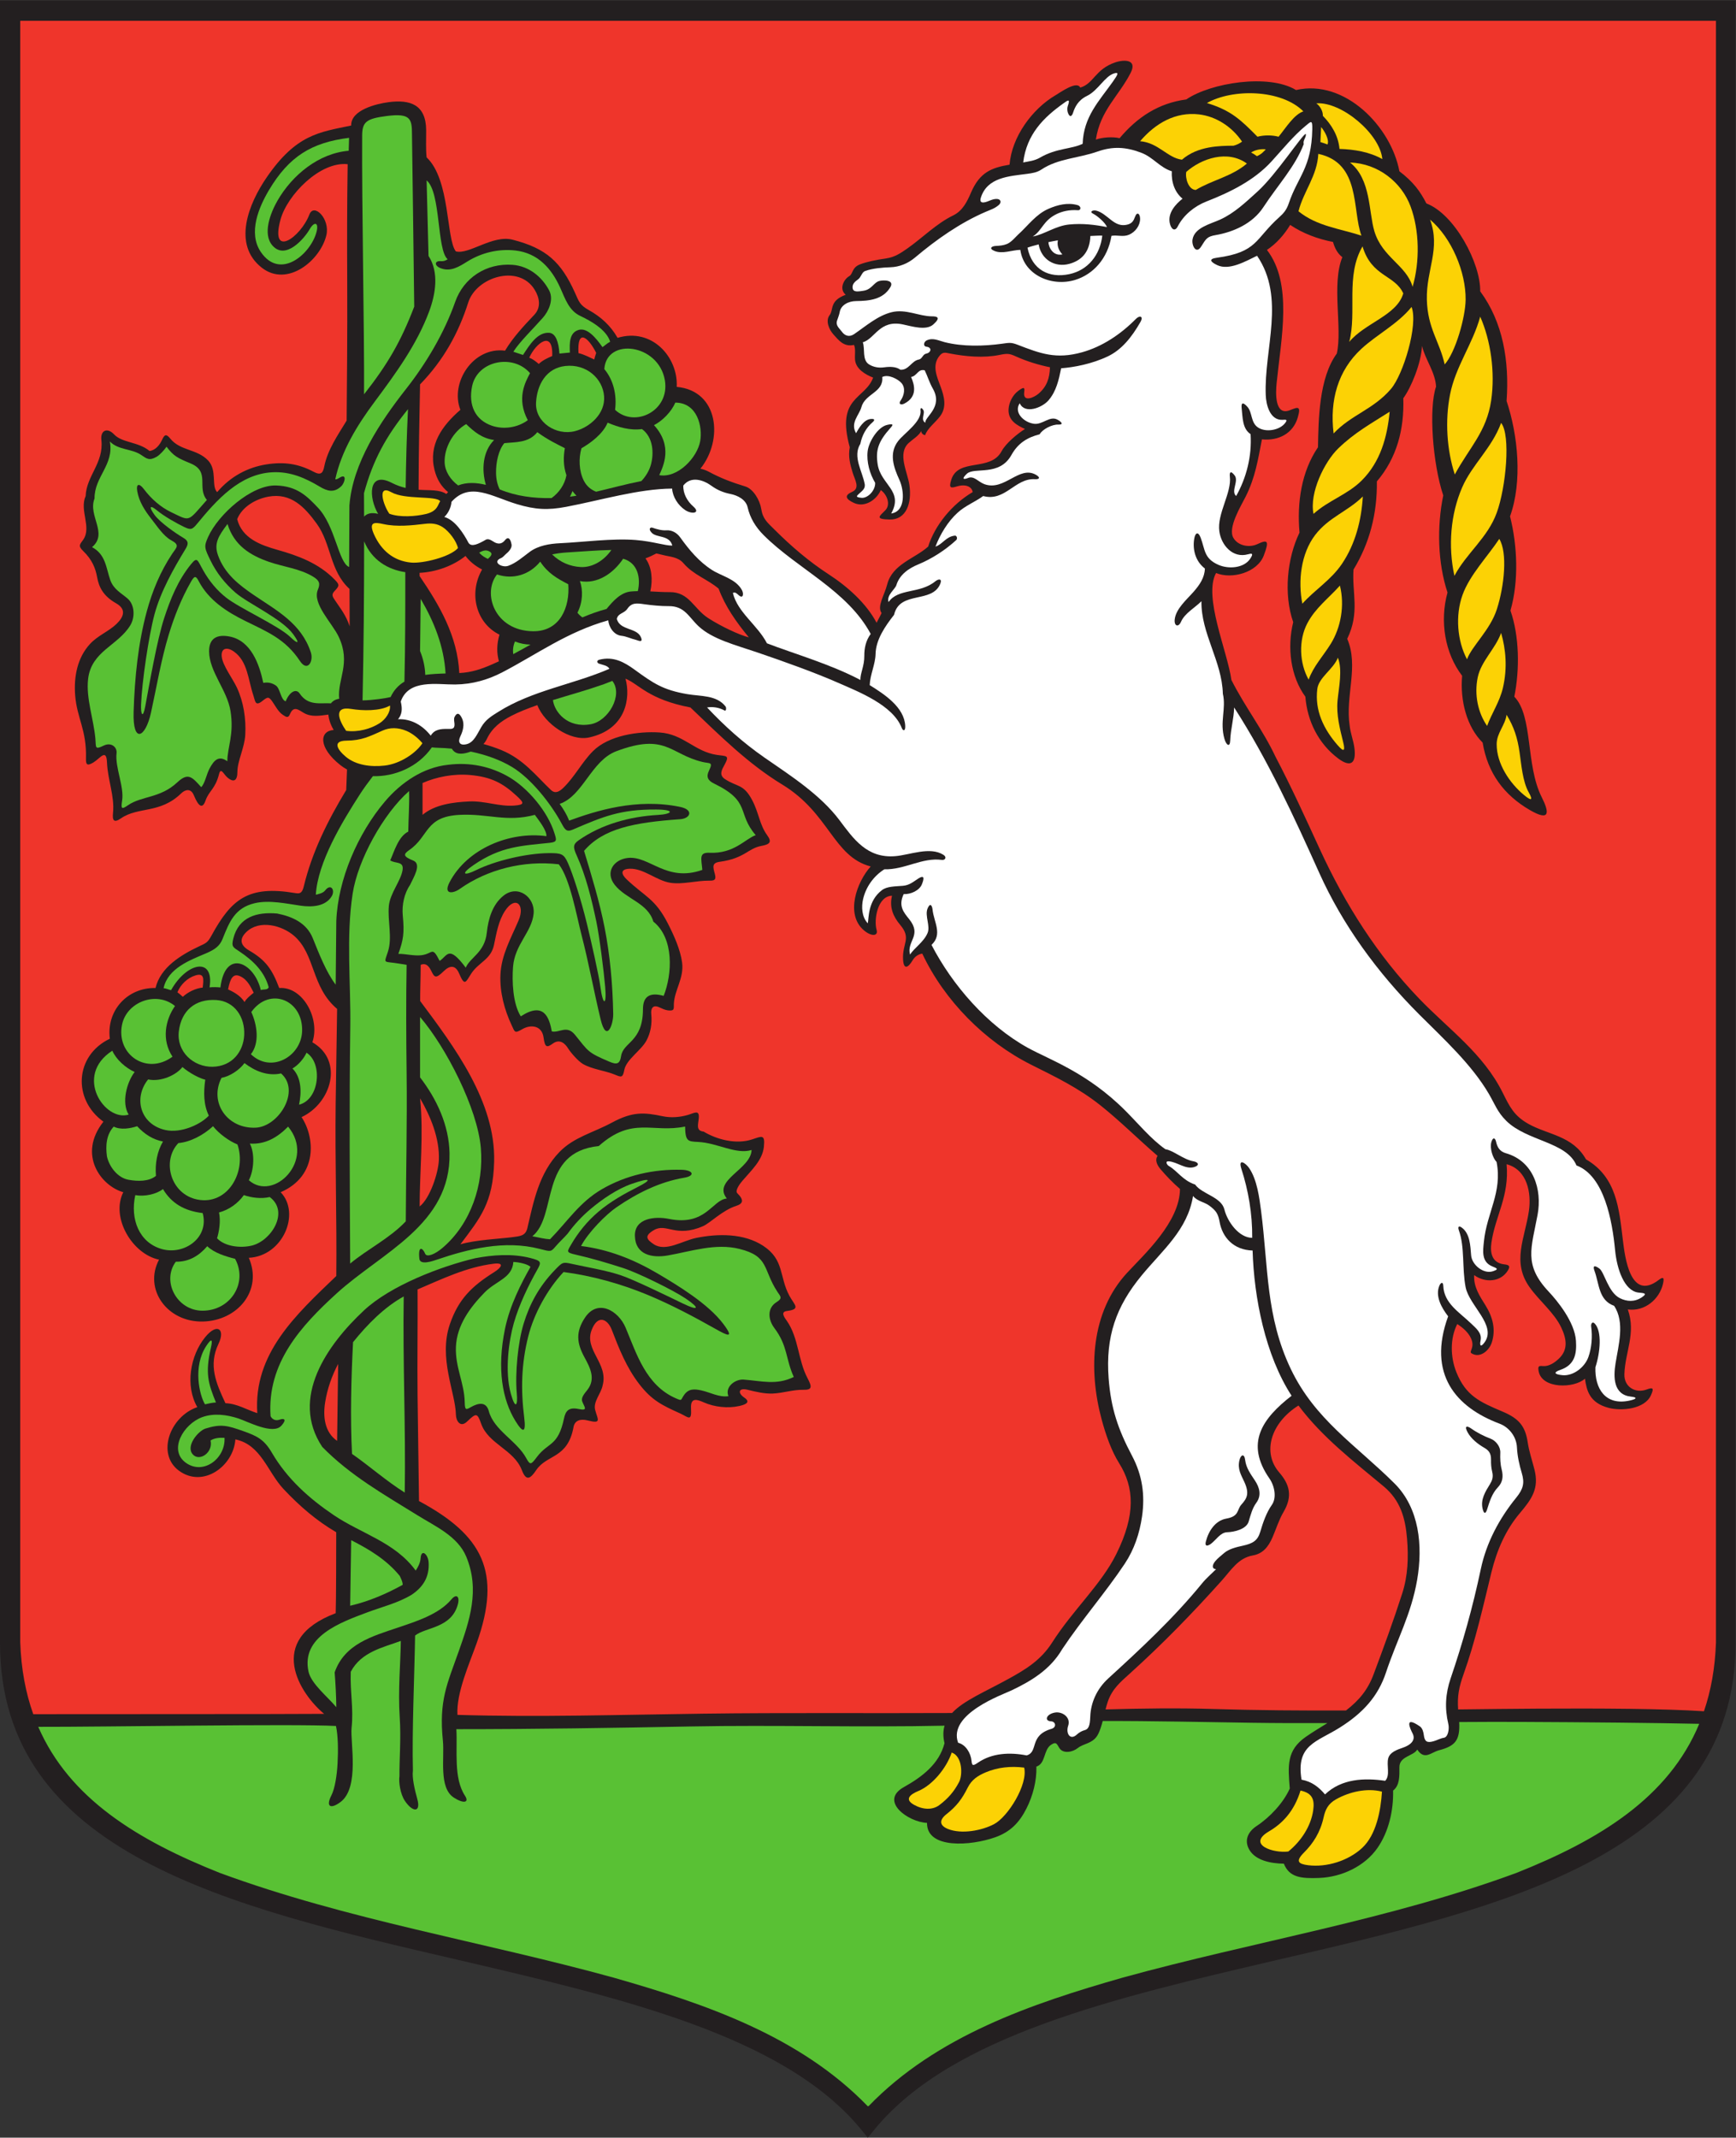 <?xml version="1.0" encoding="UTF-8" standalone="no"?>
<!-- Created with Inkscape (http://www.inkscape.org/) -->

<svg
   version="1.1"
   id="svg2"
   xml:space="preserve"
   width="628.016"
   height="773.091"
   viewBox="0 0 628.016 773.091"
   sodipodi:docname="c01de46271a3e101c7fdca442e22ddb2.eps"
   xmlns:inkscape="http://www.inkscape.org/namespaces/inkscape"
   xmlns:sodipodi="http://sodipodi.sourceforge.net/DTD/sodipodi-0.dtd"
   xmlns="http://www.w3.org/2000/svg"
   xmlns:svg="http://www.w3.org/2000/svg"><rect x="0" y="0" width="628.016" height="773.091" fill="#333333" stroke="none"/><defs
     id="defs6" /><sodipodi:namedview
     id="namedview4"
     pagecolor="#ffffff"
     bordercolor="#666666"
     borderopacity="1.0"
     inkscape:pageshadow="2"
     inkscape:pageopacity="0.0"
     inkscape:pagecheckerboard="0" /><g
     id="g8"
     inkscape:groupmode="layer"
     inkscape:label="ink_ext_XXXXXX"
     transform="matrix(1.333,0,0,-1.333,-1.24,773.119)"><g
       id="g10"
       transform="scale(0.1)"><path
         d="M 2364.41,5798.39 H 9.297 V 1342.92 C 9.297,771.012 630.406,626.586 1254.16,482.16 1693.4,379.723 2133.99,277.293 2343.41,25.84 l 21,-25.633 20.97,25.633 C 2594.73,277.293 3035.32,379.723 3474.57,482.16 4098.31,626.586 4719.42,771.012 4719.42,1342.92 V 5798.39 H 2364.41"
         style="fill:#231f20;fill-opacity:1;fill-rule:evenodd;stroke:none"
         id="path12" /><path
         d="m 99.594,1149.13 c -20.567,57.69 -32.863,122.16 -35.363,194.73 V 5743.45 H 4666.25 V 1343.86 c -2.36,-69.27 -13.66,-131.17 -32.59,-186.8 -107.57,7.14 -281.53,8.03 -451.42,7.1 -71.1,-0.43 -143.19,-1.23 -215.76,-2.1 -2.56,36.44 2.31,60.57 14.77,95.53 32.23,90.3 53.32,185.03 75.5,276.16 14.96,61.49 39.69,116.49 77.09,160.62 32.77,38.67 52.8,67.24 39.77,118.61 -6.34,25.02 -14.56,48.79 -18.2,73.29 -6.54,44.27 -23.8,64.93 -67.87,83.6 -62.13,26.33 -100.09,42.86 -125.89,107.26 -16.24,40.63 -17.53,91.23 2.46,130.49 14.9,-9.49 29.87,-22.53 37.2,-38.49 11.77,-25.6 -6.43,-35.91 1.4,-40.84 23.04,-14.56 47.8,7.36 54.83,28.4 12.14,36.4 2.51,70.57 -16.86,101.73 -15.63,25.13 -32.33,49.43 -30.76,82 30.49,-22.1 72.62,-18.67 91.62,12.67 7.27,12.03 3.1,15.03 -9.97,16.49 -33.95,4 -38.62,31.83 -34.73,58.83 10.44,72.8 49.07,125.87 41.17,212.83 56.1,-14.77 67.77,-77.86 60.53,-127.1 -10.97,-73.96 -46.83,-137.53 1.51,-206.02 26.59,-37.64 67.25,-69.47 86.38,-110.07 14.75,-31.26 19,-60.56 -7.03,-84.83 -11.06,-10.3 -26.1,-20.76 -42.26,-19.63 -11.39,0.84 -14.93,0.67 -12.03,-14.37 9.16,-47.82 95.83,-46.52 125.59,-19.86 4.57,-31.4 11.8,-65.7 65.04,-79.33 34.22,-8.76 96.69,-3.46 113.86,34.06 9.16,20.18 5.69,22.27 -11.31,15.97 -30.25,-11.33 -61.63,6.5 -60.59,41.43 1.69,59.97 32.16,110.9 9.3,175.8 45.96,-6.4 85.69,27.8 95.33,68.86 4.09,17.5 1.2,20.76 -11.53,11.06 -77.37,-59.03 -91.67,62.77 -97.17,107.77 -10.36,84.36 -16.27,171.03 -100.16,219.49 -35.83,64.07 -102.83,66.47 -155.76,95.93 -39.74,22.2 -51.36,46.97 -70.23,84.83 -53.27,106.93 -146.4,171.83 -226.43,254.95 -113.66,118.14 -200.73,255.23 -269.98,405.86 -38.67,84.07 -76.91,168.33 -120.1,250.55 -34.7,73.84 -82.46,134.57 -119.83,208.5 -10.36,76.76 -76.87,226.12 -41.6,290.15 43.1,-17.79 111.83,1.37 129.4,47.17 16.16,42.16 9.9,43.86 -17.47,31.1 -21.8,-10.17 -52.36,-4.54 -64.87,16.97 -16.09,27.66 20.7,86.75 33.64,112.72 25.73,51.67 32.79,98.26 43.8,154.63 44.9,-4.47 84.56,15.77 97.19,59.26 9.47,32.46 0.44,28.54 -21.16,19.94 -41.8,-16.67 -38.8,47.13 -36.2,73.19 12.43,122.87 44.26,269.99 -26.27,361.59 24.77,16.37 46.5,40.37 63.07,67.9 34.83,-23.57 75.46,-38.33 116.26,-46.3 4.36,-15.4 11.53,-30.83 25.33,-41.3 -29.87,-73.53 0.6,-192.19 -15,-261.43 -48.53,-66.29 -49.63,-178.52 -51.13,-254.32 -44.63,-65.59 -57.3,-149.35 -50.13,-231.48 -33.6,-69.4 -43.54,-166.93 -17.07,-242.96 -17.1,-69.44 -6.9,-148 33.03,-202.23 5,-65.43 35.07,-127.1 88.93,-167.53 34.04,-25.57 49.7,-13.39 44.04,28.84 -2.67,20.03 -10.77,40.13 -12.84,60.42 -12.13,81 25.37,160.9 -6.59,235.29 34.93,72.21 12.52,124.5 17.06,187.9 43,70.53 64.5,150.43 63.4,239.16 53.96,63.36 74.49,140.79 71.73,225.62 21.4,29.2 48.46,94.73 50.83,142.13 7.93,-35.7 36.4,-71.97 38.06,-110.66 -20.13,-58.07 -9.39,-208.5 19.54,-295.09 -17.63,-85.46 -14.87,-183.53 11.56,-263.42 -21.56,-78.1 -7.16,-164.73 39.67,-225.93 -5.94,-68.16 12.76,-138.62 55.66,-181.29 13.77,-83.36 58.26,-142.27 127.86,-182.83 55.47,-32.3 53.57,-7.03 32.43,34.86 -44.09,87.43 -23,219.6 -74.33,272.53 14.87,73.83 13.78,164.2 -10.46,233.63 23.13,80.43 18.7,176.86 -1.13,255.65 34.16,95.37 21.49,220.46 -9.37,312.99 7.74,109.09 -9.9,213.83 -71.6,297.56 1.4,75.69 -69.22,209.36 -146.02,238.36 -17.2,33.69 -35.81,58.62 -73.3,87.29 -22.4,120.53 -147.7,250.83 -280.49,220.42 -74.33,45.17 -232.46,19.37 -297.83,-25.53 -74.89,-9.93 -132.55,-47.56 -180.98,-105.09 -19.01,4.46 -46.7,2.39 -64.44,-3.83 11.97,79.66 62.4,118.29 94.47,181.15 18.26,35.84 -16.4,36.87 -41.84,28.3 -54.5,-18.37 -58.19,-57.73 -95.06,-68.43 -8.83,19.7 -53.76,-12.89 -67.06,-20.73 -63.5,-37.27 -118.83,-113.27 -124.73,-188.36 -49.27,-8.2 -80.93,-20.9 -104.5,-75.46 -10.73,-25 -22.83,-49.81 -48.63,-62.3 -45.43,-22 -83,-60.64 -124.63,-89.86 -18.46,-12.91 -34.26,-23.34 -56.8,-26.64 -28.83,-4.23 -53.29,-9.2 -71.59,-16.33 -22.57,-8.84 -17.97,-25.63 -29.2,-32.06 -14.17,-8.11 -28.3,-34.44 -9.3,-50.27 -45.14,-16.56 -32.43,-41.13 -43.5,-55.1 -12.23,-15.43 -1.6,-39.57 10.47,-52.9 14.36,-15.86 27.93,-34.16 55.62,-28.1 5,-12.1 1.44,-27.06 2.77,-40.76 2.5,-24.86 28.14,-39.66 49.04,-47.97 -22.11,-59.86 -101.33,-51.23 -63.37,-188.96 -4.8,-25.16 1.13,-47.1 7.77,-68.69 6.06,-19.97 21.2,-42.37 -1.67,-52.44 -21.13,-9.22 -18,-19.22 5.4,-29.93 29,-13.26 60.83,7.94 72.67,34.93 17.53,-12.53 27.36,-39.66 12.03,-55.06 -15.94,-16.03 -28.8,-23.96 12.27,-24.83 44.52,-0.89 60.36,43.93 53.39,93.27 -5,35.76 -33.43,85.62 -1.93,114.49 11.6,10.63 26.8,18.9 34.03,32.33 -0.06,-6.07 5.03,-10.53 10.6,-11.17 5.97,18.61 27.5,33.77 40.93,51.83 17.97,24.21 10.9,52.94 1.24,79.03 -10.47,28.34 -24.7,58.77 -2.74,85 8.74,10.43 15.34,8.04 26.61,5.87 43.46,-8.5 92.49,-12.9 135.35,-4.13 22.27,4.53 27.43,3.9 45.24,-4.17 29.96,-13.57 62.43,-23.26 92.09,-29.23 -0.83,-29.73 -8.5,-52.54 -31.2,-71.87 -11.54,-9.86 -42.49,-24.53 -38.76,4.1 1.56,12.17 0.66,16.27 -16.2,3.64 -14.87,-11.17 -24.9,-30.67 -26.14,-49.13 -2.09,-31.97 24.17,-44.77 44.47,-54.2 -20.4,-12.7 -52,-38.93 -63.3,-60.1 -30.23,-56.8 -117.26,-17.43 -136.56,-77.13 -8.3,-25.7 0,-22.9 16.44,-18.24 25.3,7.24 40.36,-3.3 41.35,-15.89 -55.62,-32.47 -102.52,-89.94 -120.69,-147.73 -36.93,-33.07 -97.29,-47.5 -111.29,-103.07 -7.3,-28.79 -28.17,-59.32 -15.1,-77.22 -3.17,-7.17 -10.1,-19.27 -13.56,-26.37 -28.18,53.16 -78.84,98.2 -130.8,131.96 -51.81,33.67 -100.83,75.33 -146.36,120.93 -19.5,19.5 -31.57,28.2 -36.07,56.87 -3.59,22.56 -21.2,53.36 -43.07,60.03 -35.73,10.89 -66.22,22.23 -99.16,40 -6.97,3.76 -14.66,6.49 -22.66,8.19 62.26,77.16 50.66,211.56 -64.3,221.99 4.23,80.4 -67.06,161.3 -160.53,133.03 -18.56,32.91 -45.43,57.13 -77.8,75.17 -24.76,13.83 -26.73,22.56 -37.66,46.87 -37.77,84.02 -78.06,120.85 -169.63,144.29 -54.03,13.8 -118.13,-41.2 -153.83,-31.77 -26.59,34.23 -14.76,194.26 -79.29,255.06 -2.46,21.4 -1.17,48.49 -1.24,73.22 -0.23,70.88 -44.6,84 -101.33,76.67 -33.26,-4.33 -103.457,-21.13 -102.125,-63.46 -87.09,-18.27 -148.922,-23.73 -229.356,-140.69 -48.43,-70.4 -94.293,-182.1 -13.07,-245.2 69.465,-53.96 159.027,20.13 175.066,88.43 10.36,44.3 -33.668,88.33 -46.039,56.14 -23.824,-62.3 -107.656,-121.2 -78.43,-13.84 18.102,66.47 107.168,158.33 182.262,150.23 -1.73,-107.57 -1.73,-212.92 -1.195,-320.69 0.668,-137.23 -0.899,-292.86 -1.602,-374.95 -24.601,-40.37 -51.468,-79.03 -60.633,-123.93 -3.496,-17.27 -8.23,-25.97 -29,-14.9 -41.699,22.14 -80.695,27.49 -127.996,20.06 -51.16,-8 -97.996,-32.96 -133.726,-75.29 -16.496,15.8 0.597,59.2 -24.461,85.73 -30.203,31.99 -75.731,25.73 -103.133,59.86 -10.801,13.43 -15.598,10.37 -21.867,-3.46 -6.399,-14.1 -17.895,-28.57 -34.098,-30.5 -30.359,25.43 -74.097,21.57 -96.23,45.03 -18.395,19.49 -37.469,11.2 -34.496,-15.29 6.937,-62.41 -40.434,-96.43 -42.672,-152.04 -17.391,-38.53 16.539,-83.73 -6.164,-117.76 -8.7,-13.06 -15.969,-16.43 -0.196,-31.63 24.063,-23.23 33.227,-46.86 37.493,-70.63 4.867,-26.8 16.339,-50.93 51.566,-70.93 28.434,-16.13 20.937,-36.73 1.133,-55.9 -20.996,-20.36 -50.594,-31.2 -72.028,-54.47 -33.937,-36.73 -44.265,-87.96 -40.234,-139.43 4.805,-61.59 31.367,-93.86 29.34,-170.29 -0.434,-16.76 1.926,-22.8 20.43,-11.53 18.031,11 35.093,38.83 36.597,-0.23 1.766,-46.04 21.063,-92.04 16.364,-136.66 -2.133,-20.33 2.07,-28.43 21.601,-14.9 46.734,32.3 106.133,12.03 163.227,67.63 11.562,11.27 26.265,13.53 33.769,-3.37 5.598,-12.63 20.629,-50.43 32.492,-16.03 9.168,26.63 26.504,31.13 36.762,72.2 4.637,18.7 12.606,-0.73 21.774,-8.84 18.894,-16.73 27.925,-8.03 27.925,14.4 0,29.67 19.403,65.44 21.371,100.66 2.465,44.24 -4.898,89.67 -22.597,127.8 -11.567,24.89 -39,60.43 -41.297,84.56 -2.301,23.3 14.43,26.47 32.66,13.77 38.07,-26.66 38.934,-77.17 52.996,-118.63 5.61,-16.64 4.906,-31.59 25.102,-15.37 14.133,11.34 17.168,11.73 26.968,-2.49 8.7,-12.67 15.899,-27.27 28.165,-35.54 9.761,-6.57 14.628,-9 19.3,2 9.996,23.6 22.965,11.84 37.563,3.27 20.699,-12.1 44.133,-7.43 66.668,-4.57 1.133,-13.1 6.133,-27.7 14.39,-41.76 -38.39,-2.24 -42.726,-47.13 18.102,-95.2 5.703,-4.5 11.773,-8.5 18.168,-11.97 -0.66,-18.69 -1.434,-37.26 -2.231,-55.73 -49.996,-82.66 -92.664,-167.92 -115.16,-261.45 -4.738,-19.63 -11.535,-20.14 -24.101,-17.97 -126.367,21.13 -172.094,-16.03 -226.629,-115.86 -10.528,-19.23 -14.766,-20.03 -33.598,-28.9 -49.359,-23.33 -104.73,-56.97 -117.996,-112.93 -75.328,1.67 -133.789,-60.23 -124.027,-137.56 -95.5,-45.87 -101.262,-164.73 -17.399,-225.06 -71.101,-90.29 -5.703,-174.59 53.895,-191.4 -34.524,-68.99 24.668,-168.09 97.066,-182.96 -42.5,-79.86 22,-170.48 119.563,-167.86 93.863,2.54 162.426,84.27 124.058,172.9 92.266,4.37 141.496,120.46 86.43,177.92 102.863,44.65 92.133,150.97 56.668,203.77 80.234,37.16 115.895,153 29.367,203.02 21.867,63.87 -25.832,151.9 -89.965,147.23 -19.132,50.63 -36.328,75.6 -82.097,102.1 -23.629,13.7 -26.836,31 -6.93,49.99 35.266,33.77 96.266,18.3 129.523,-10.66 58.266,-50.73 45.801,-138.26 116.633,-198.13 -1.136,-85.33 -2.898,-176.46 -3.898,-255.95 -2,-156.7 3.332,-313.19 1.664,-468.69 C 812.5,2233.05 696.867,2127.73 707.57,1965.87 c -28.629,8.99 -54.433,25.86 -86.461,26.96 -25.195,53.93 -46.793,102.76 -18.867,160.96 19.164,39.86 -3.367,58.2 -36.058,18.26 -41.102,-50.29 -54.641,-132.48 -21.403,-189.89 -74.398,-25.43 -111.398,-126.93 -49.965,-172.32 65.457,-48.37 148.157,12.23 153.258,84.76 69.797,-14.19 87.164,-88.3 130.762,-134.69 44.43,-47.3 90.16,-86.27 142.93,-117.13 0,-32.44 -0.203,-193.1 -1.43,-219.67 -193.129,-72.79 -95.867,-219.91 -31.434,-273.08 -117.8,-1 -617.015,-0.5 -789.308,-0.9 z M 3662.2,1159.2 c -120.64,-0.47 -240.6,0.33 -357.6,3.93 -98.79,3.07 -197.05,1.6 -294.98,-1.07 1.7,6.73 3.56,13.4 5.73,19.9 11.74,35.13 33.87,53.7 59.87,77.13 89.19,80.53 169.42,162.99 248.86,251.49 26.36,29.27 45.33,62.23 85.25,69.23 26.1,4.57 41.64,21.67 53.9,50.23 9.5,22.17 16.97,46.54 29.37,67.63 25.5,43.27 16.23,75.1 -11.6,107.31 -47.03,54.32 -23.03,134.35 52.23,181.65 63.4,-85.2 150.43,-152.16 231.16,-219.43 45.13,-37.66 58.83,-85.09 63.46,-141.82 4.21,-50.8 2.44,-100.47 -13.03,-148.52 -23.63,-73.54 -49.89,-145.37 -77.76,-219.67 -15.67,-41.83 -38.83,-70.13 -74.86,-97.99 z M 2593,1152.33 c -225.42,-1.13 -451.01,1.17 -676.73,-1.8 -219.7,-2.8 -445.99,-9.93 -665.52,-3.27 -3.43,59.1 32.07,138.17 52.33,195.03 68.76,193.09 15.81,292.35 -156.62,385.05 -1.14,96.23 -2.94,192.1 -3.97,288.29 -1.03,95.13 0.7,190.92 0.03,285.89 66.87,28.43 131.73,60.26 206.16,69.73 31,3.9 21.5,-10.43 1.61,-22.9 -60.31,-37.87 -96.64,-72.87 -120,-140.86 -31.74,-92.2 15.03,-185.26 16.33,-246.19 0.33,-16 11.76,-36 30.36,-18.17 24.57,23.57 27.64,23.8 38.1,-5.9 19.64,-55.63 88.9,-69.89 110.46,-126.03 12.07,-31.46 23.47,-22.9 39.27,0.47 29.03,42.93 85.26,30.23 101.03,116.69 3.37,18.37 19.56,22.54 38.17,17.73 39.29,-10.16 27.26,2.74 20.46,28.61 -5.9,22.36 16.3,44.43 20.4,66.76 15.8,58.93 -50.26,95.7 -30.23,149.1 16.56,44.33 43.7,30.79 54.93,1.49 19.6,-50.95 39.83,-102.52 74.96,-147.82 33.91,-43.69 61.37,-56.93 110.63,-79.14 21.47,-9.69 31.73,-24.06 29.47,13.21 -1.87,31.97 17.33,24.4 35.03,16.63 28.63,-12.6 64.86,-16.57 95.63,-9.73 12.63,2.8 34.33,8.86 14.17,22.63 -19.87,13.57 -14.74,27.37 8.19,21.6 22.14,-5.6 46.97,-11.4 69.14,-10.37 28.5,1.34 54.36,10.64 82.63,10.16 23.7,-0.43 24.33,7.08 11.36,31.61 -25.83,48.66 -23.97,108.89 -55.7,154.82 -5.73,8.31 -19.29,24.97 -0.36,27.34 39,4.9 20.53,16.22 7,41.13 -28.24,52.09 -13.2,97.9 -71.59,136 -52.51,34.19 -122.97,33.06 -181.5,21.09 -37.9,-7.76 -82.63,-38.63 -115.16,-17.03 -19.64,12.97 -26.17,22.64 0.36,38.27 34.5,20.3 58.56,-21.81 133.5,10.76 19.13,8.31 52.53,43.07 89.53,54.83 18.57,5.94 22.83,15.37 3.43,34.47 -7.54,7.33 8.47,27.5 14,33.96 24.27,28.4 54.23,55.43 58.06,91.86 3.67,35.13 -5.46,28.87 -32.19,20.14 -43.34,-14.2 -95.5,-0.33 -131.37,21.3 -21.86,2.1 -14.4,20.33 -13.09,36.43 2,24.17 -12.24,13.74 -29.5,8.74 -21.54,-6.24 -45.24,-8.27 -68,-3.64 -51.37,10.83 -82.27,13.03 -138.63,-17.4 -50.5,-27.23 -102.66,-39.13 -141.53,-79.03 -56.13,-57.7 -70.66,-134.69 -87.46,-206.73 -5.04,-21.59 -19.77,-22.05 -41.37,-24.93 -30.59,-4.06 -99.96,-7.13 -140.49,-19.33 53.53,71.23 88.76,112.1 91.63,224.36 4.17,162.46 -108.5,312.12 -200.76,435.75 -0.4,21.33 1.4,63.37 1.4,98.16 15.69,6.77 23.83,-6.33 29.17,-17.4 8.49,-17.7 12.52,-20.09 33.39,0.27 15.91,15.53 31.57,17.9 41.83,-6.44 15.1,-35.86 17.87,-23.4 32.54,-0.56 20.03,31.13 53.37,38.03 61.86,77.5 6.86,32 11.94,65.53 30.17,93.26 27.46,41.79 55.53,17.77 36.63,-26.37 -20.53,-48.06 -46.83,-93.62 -49.13,-146.86 -2.13,-47.8 10.87,-95.56 30.6,-137.59 8.63,-18.4 7.7,-22.57 28.33,-10.51 23.86,13.98 53.8,10.05 58.13,-22.49 3.7,-27.6 9.03,-27.9 25.1,-16.34 18.4,13.27 32.97,1.01 42.03,-14.03 5.5,-9.09 26.64,-34.06 40.1,-41.66 26.03,-14.7 59.83,-17.53 87.46,-29.13 17.17,-7.21 20.3,-7.5 24.44,13.49 5.43,27.87 45.79,52.84 59.93,79.14 11.5,21.39 15.82,45.96 13.16,72.29 -1.43,14.14 3.66,26.47 21.66,18.24 7.31,-3.34 15.68,-7.37 23.64,-8.34 19.24,-2.3 15.4,5.47 16.06,18.1 1.97,37.83 27.97,69.4 22.34,111.8 -4.8,35.63 -22.57,74.56 -39.1,106.76 -34.6,67.24 -61.43,71.23 -111.56,118.99 -13.94,13.24 -18.27,27.54 7.97,28.64 37.83,1.63 72.92,-32.03 110.09,-38.03 33.77,-5.44 70.77,6.1 106.76,5.69 12.8,-0.13 19.27,1.48 14.7,18.3 -5.23,19 -8.3,29.8 12.93,32.77 69.1,9.63 75.8,36.2 113.37,43.17 22.2,4.13 29.67,9.79 15.83,28.86 -20.96,28.8 -22.47,60.67 -40.86,95.46 -23.64,44.73 -40.9,35.03 -73.97,57.07 -16.83,11.2 -8.4,25.3 -0.73,39.2 14.19,25.89 4.73,22.6 -20.56,26.23 -61.57,9.03 -90.41,56.5 -155.7,60.93 -57.4,3.9 -138.33,-7.87 -181.13,-50.66 -29.63,-29.64 -49.93,-70.2 -80.46,-99.56 -10.6,-10.11 -21.67,-17 -33.53,-5.77 -39.6,37.33 -73.9,83.47 -134.87,108.36 -16.29,6.63 -32.32,11.93 -48.32,16.33 3.59,3.87 6.69,8.27 9.03,13.27 14.13,30.23 37.93,48.29 66.32,62.99 20.94,10.81 45.11,20.37 70.87,29.27 20.13,-51.36 89.63,-98.69 140.2,-87.8 102.22,22.1 113.22,109.27 99.02,159.56 36.57,-14.69 61.6,-56.13 176.27,-78.09 79.22,-75.66 157.02,-153.13 248.86,-208.93 129.12,-78.42 138.39,-195.62 240.42,-222.49 -37.6,-41.63 -69.57,-129.39 -18.7,-173.03 20.26,-17.4 39.73,-16.56 34.67,1.1 -7.75,26.73 2.09,91.57 41.86,92.57 -7.64,-31.33 3.33,-56.73 22.03,-78.89 31.76,-37.61 5.3,-49.34 8,-94.77 1.77,-28.84 14.43,-20.93 25.86,-1.6 5.87,9.83 14.84,16.43 26.2,18.23 60.27,-127.79 170.1,-238.46 295.16,-301.25 66.66,-33.44 128.03,-62.6 187.96,-110.13 53.03,-42.04 100.99,-90.33 155.53,-137.43 -8.7,-12.43 0.37,-27.16 8.1,-36.23 15.57,-18.34 33.89,-37.34 52.66,-53.47 -0.33,-89.66 -97.63,-177.99 -143.52,-227.59 -98.57,-106.5 -105.27,-262.72 -69.31,-396.85 11.94,-44.54 26.91,-86.36 47.83,-119.83 41.1,-65.77 45.14,-139.53 -7.73,-246.09 -41.33,-83.36 -117.02,-150.56 -174.39,-240.49 -30.57,-47.86 -71.83,-72.63 -115.83,-96.99 -65.16,-36.08 -124.33,-60.14 -155.66,-93.97 z M 1255.79,3973.79 c -4.97,100.49 -53.27,183.16 -107.63,263.02 l -0.18,8.87 c 45,2.2 90.74,18.8 124.67,45.8 11.07,-14.67 26.2,-27.14 45,-36.73 -37.43,-65.7 -15.67,-145.93 47.16,-176.8 -7.6,-25.37 -7.83,-49.9 -1.49,-72.26 -6.14,-2.87 -12.27,-5.63 -18.48,-8.37 -30.32,-13.17 -55.76,-21.8 -89.05,-23.53 z m -110.47,497.28 v 6.94 c 0.31,92.92 2.1,186.52 3.97,278.95 63.96,65.69 104.6,139.93 130.76,222.19 22.06,69.39 136.79,104.87 180.03,35.03 13.83,-22.4 18.2,-48.5 -0.97,-68.66 -29.79,-31.37 -58.36,-62.27 -79.13,-97.07 -86.39,11.23 -150.03,-86.82 -121.26,-160.52 -49.83,-43.17 -86.93,-95.1 -70.33,-162.53 6.63,-26.96 19.1,-46 36.97,-60.7 -1.61,-1.63 -3.14,-3.3 -4.71,-5.09 -18.43,12.35 -44.36,9.46 -75.33,11.46 z m 628.85,-275.75 c 7.19,31.82 4.13,65.92 -13.1,89.62 10.46,3.9 20.29,8.37 29.5,13.33 5.63,-1.19 11.3,-2.49 16.93,-3.96 19.89,-5.27 41.8,-5.07 56.73,-22.6 27.1,-31.69 65.59,-43.57 95.36,-68.9 17.63,-47.92 47.93,-90.89 82.06,-132.23 -25.96,6.5 -75.83,29.97 -110.39,52.31 -39.56,25.46 -51.56,71.13 -104.47,70.49 -16.49,-0.2 -34.46,1.07 -52.62,1.94 z M 1149.29,2820.13 c 28.23,-48.4 53.6,-108.99 51,-167.99 -1.47,-34.63 -23.9,-103.5 -52.13,-125.53 0,95.96 11.23,196.43 1.13,293.52 z m 6.73,855.37 c 37.27,16.43 84.03,25.7 128.77,21.7 56.73,-5.07 88.53,-21.43 126.39,-56.43 20.79,-19.2 22.73,-24.13 -5.64,-26.5 -41.25,-3.36 -79.52,13.1 -122.79,11.16 -42.3,-1.89 -93.13,-8.03 -126.73,-36.36 z m 471.29,1166.99 c -2.6,-7.24 -4.14,-13.47 -5.3,-17.97 -12.78,5.57 -27.47,13.91 -42.77,17.21 -3.96,68.02 26.34,43.73 48.07,0.76 z m -119.37,-8.63 c -11.3,-4.7 -26.43,-11.57 -36.43,-21.47 -8.63,7.1 -15.49,12.93 -25.87,17 17.9,40.26 65.33,76.56 62.3,4.47 z M 559.41,3120.42 c -19.062,-1.7 -40.328,-12.3 -53.996,-24.97 -4.867,4.61 -9.402,8.44 -14.703,12.21 8.34,20.63 26.906,39.09 49.102,45.83 24.195,7.33 22.402,-9.34 19.597,-33.07 z m 138.426,-13.9 c -4.969,-4.26 -19.063,-14.56 -25.059,-25.4 -10.371,18.03 -32.906,29.11 -44.504,34.4 5.938,30.73 13.969,44.33 33.04,35.57 20.464,-9.37 28.929,-30.3 36.523,-44.57 z M 924.199,1890.66 c -34.336,23.57 -38.668,66.47 -32.433,105.04 5.836,36.3 18.062,71.36 35.226,103.76 l -2.793,-208.8 28.031,1820.9 z m 31,2011.7 3.031,198.35 c -10.199,30.67 -25.195,48.4 -39.535,70.1 -6.093,9.24 -11.265,15.17 -1.66,25.21 14.36,15 13.824,17.62 0.328,31.49 -43.562,44.57 -99.23,64.76 -155.824,80.76 -45.269,12.8 -95.269,31 -108.566,83 13.863,34.57 51.504,54.96 84.336,61.03 61.957,11.44 98.957,-28.56 131.429,-73.09 39.926,-54.73 35.196,-128.24 89.16,-177.23 l 0.332,-101.27 -3.031,-198.35"
         style="fill:#ef352b;fill-opacity:1;fill-rule:evenodd;stroke:none"
         id="path14" /><path
         d="m 1224.16,5096.48 c -6.24,-4.47 -12.11,-5.7 -18.48,-5.17 -17.73,1.47 -17.89,-12.29 -0.83,-19.03 27.13,-10.77 50.23,4 73.07,18.23 38.6,24 84.83,34.9 130.33,29.67 60.83,-6.97 97.96,-48.64 121.66,-101.56 13.4,-29.9 23.67,-61.57 54.13,-75.9 27.43,-12.93 71.36,-37.2 81.16,-70.07 -8.46,-4.16 -16.24,-11.86 -20.83,-14.63 -18.2,25.87 -41.53,53.4 -64.57,46.77 -25,-7.24 -25.19,-34.5 -23.89,-61.47 -7.1,-0.46 -21.03,-2.23 -28.33,-2.8 -2.27,31.91 -10.2,55 -27.74,56.37 -31.93,2.4 -53.53,-33.14 -71.16,-60.07 -8,2.73 -18.9,6.43 -26.23,8.73 16.93,26.74 51.43,59.8 80.23,92.34 15.09,17.03 30.46,48.83 16.7,74.56 -19.5,36.43 -54.63,65.6 -99.2,68.89 -71.13,5.2 -132.59,-35.19 -155.53,-100.49 -29.46,-83.83 -78.43,-166.46 -133.43,-236.36 -69.96,-89.03 -145.056,-201.05 -153.661,-316.32 l -0.793,-166.69 c -29.403,12.23 -36.864,110.73 -84.934,161.29 -29.762,31.3 -55.93,57.9 -112.926,59.93 -67.203,2.34 -157.59,-78.93 -184.797,-139.69 -11.668,-26.04 -10.132,-29.7 6.602,-64.1 16.133,-33.2 39.234,-62.34 67.562,-86.96 33.536,-29.14 126.231,-70.67 156.696,-112.76 20.265,-27.91 11.636,-26.4 -8.102,-7.4 -31.597,30.46 -136.328,77.35 -173.387,106.29 -25.339,19.83 -45.804,44.7 -61.906,72.86 -16.926,29.54 -16.258,39.76 -33.957,18.03 -35.637,-43.86 -56.07,-95.02 -72.902,-146.59 -19.168,-58.93 -39.899,-178.06 -51.094,-238.45 -6.504,-35.14 -12.566,-22.97 -11.473,4.4 2.434,61.89 20.77,186.38 36.372,244.46 16.832,62.53 51.964,124.45 83.488,176.32 7.867,12.9 11.34,21.96 -5.391,31.7 -18.472,10.73 -62.566,41.03 -77.832,61.99 -16.832,23.14 -11.867,27.6 6.227,12.54 20,-16.6 55.133,-36.13 73.605,-44.97 18.762,-9 22.465,-7.56 36.133,9.07 53.328,64.73 115.43,134.23 203.223,139.09 49.398,2.73 90.629,-16.03 128.89,-38.89 19.996,-12.04 38.907,-17.9 58.5,0.96 10.102,9.7 15.672,34.77 -2.937,24.07 -4.121,-2.4 -8.492,-5.77 -13.258,-5.2 16.824,76.83 58.328,145.22 106.762,210.22 58.1,78.07 114.92,155.8 148.26,245.76 17.17,46.43 27.2,105.53 -1.9,150 l -5.2,205.02 c 39.2,-32.73 27.27,-188.89 57.07,-213.99"
         style="fill:#59c134;fill-opacity:1;fill-rule:evenodd;stroke:none"
         id="path16" /><path
         d="m 113.125,1114.83 c 172.461,-0.53 693.645,8.56 807.973,2.3 5.8,-27.04 6.234,-65.26 4.3,-101.93 -1.734,-31.997 -7.23,-67.829 -16.765,-86.395 -15.668,-30.598 -2.465,-38.231 24.629,-18.102 52.699,39.035 26.164,163.067 30.234,201.457 5.672,53.4 -4.328,97 -2.266,152.09 28.532,53.97 87,65.7 135.86,83.64 -0.63,-58.4 -7.93,-133.86 -3,-207.23 3.87,-57.16 -1.16,-113.22 -0.67,-159.394 -2.39,-15.332 1.8,-48.094 14.64,-67.258 21.23,-31.738 44.16,-32.235 33.67,5.226 -7.41,26.371 -14.54,58.899 -11.81,76.598 -2.8,104.968 4.24,261.688 5.9,366.658 28.27,22.86 97.9,19.64 115.83,83.76 6.14,21.96 -3.4,30.96 -17.46,14.17 -33.97,-40.6 -96.1,-59.8 -145.6,-76.56 -67.96,-23.07 -144.094,-43.57 -171.09,-121.3 2.164,-26.37 4.43,-67 4.465,-94.5 -22.465,27.5 -68.297,63.37 -75.465,96.83 -20.195,94.73 85.563,132.9 160.83,160.93 40.27,14.99 81.83,24.9 118.96,47.26 30.93,20.64 48.93,48.27 46.2,88.43 -1.51,21.47 -19.8,37.47 -21.73,11 -1,-13.53 -6.97,-23.96 -13.27,-33.76 -56.46,77.29 -147.498,99.8 -222.556,150.53 -67.434,45.56 -126.594,98.82 -167.758,169.19 -21.102,36.1 -40.172,45.4 -77.965,58.76 -42.301,14.93 -59.898,20.13 -102.266,6.81 -19.465,-6.14 -54.398,-47.24 -34.597,-69.9 18.265,-20.91 56.093,5.27 48.363,37.63 11.203,6.83 23.832,7.8 37.863,7.23 3.266,-55.07 -56.258,-101.8 -104.297,-68.2 -49.027,34.34 -7.226,105.56 43.77,124.2 31.566,11.5 66.93,6.7 98.226,-3.54 25.403,-8.33 93.532,-45.1 116.528,-19.76 15.539,17.1 7.765,20.93 -4.164,16.66 -13.535,-4.86 -21.699,2.61 -25.067,9.27 -9.828,143.9 82.293,244.72 179.493,333.22 122.597,111.6 310.127,186.46 306.227,380.53 -1.5,75.29 -34.6,146.65 -80,205.45 v 163.86 c 70.5,-82.03 155.93,-248.26 164.93,-355.28 8.3,-99.11 -26.7,-205.46 -104.17,-271.32 -19.8,-16.88 -42.56,-26.48 -46.96,-15.61 -6.33,15.53 -19.7,24.07 -15.67,-13.76 1.94,-18.33 36.13,-6.27 47.9,-2.27 84.9,28.8 182.93,53.63 278.39,29.13 30.87,-7.9 30.33,-8.63 43.44,6.67 10.03,11.76 22.52,23.03 32.33,34.23 17.76,24.53 38.56,47 61.59,66.43 32.93,27.86 74.03,55.8 113.32,69.29 51.48,17.71 56.67,11.91 13.61,-9.76 -35.26,-17.73 -72.5,-38.86 -104.23,-65.7 -30.4,-25.7 -55.4,-56.49 -74.76,-89.96 -10.67,-18.5 -14.1,-20.87 12.36,-26.83 43.4,-9.8 86.59,-22.7 129.07,-36.37 39.29,-12.6 135.38,-59.73 169.42,-82.53 39.73,-26.7 36.3,-34.84 -7.07,-13.84 -33.49,16.21 -133.89,65.38 -169.42,76.97 -42.27,13.84 -88.36,20.97 -131.92,30.67 -25.07,5.57 -25.71,4.79 -46.78,-17.13 -42.66,-44.37 -68.06,-91.86 -84.43,-145.46 -15.27,-49.94 -23.46,-134.13 -18.43,-189.3 3,-32.93 -3.83,-44.1 -16,-1 -17.56,62.33 -5.13,146.17 7.67,191.33 14.57,51.33 40.4,104.13 64.27,146.42 11.39,20.14 10.46,23.5 -19.14,31.07 -49.26,12.63 -103.29,8.31 -149.46,-0.53 -93.13,-21.93 -229.66,-74.04 -302.189,-141.7 -99.699,-93.06 -201.457,-237.32 -113.164,-370.19 76.898,-78.56 169.633,-130.35 258.723,-185.75 47.27,-29.37 108.89,-56.54 131.93,-111.73 38.03,-90.99 8.84,-174.83 -20.5,-257.86 -30.93,-87.69 -53.93,-132.59 -42.7,-242.06 4.73,-46.19 -11.86,-127.19 29.6,-154.085 26.23,-17 42.77,-14.105 30.31,5.063 -31.48,48.097 -20.11,122.262 -23.34,180.492 209.93,0 427.05,3.44 635.45,7.4 228.72,4.4 460.28,-2.87 689.43,2.13 -4.1,-13.83 -4.4,-29.43 -0.16,-47.59 -14.34,-56 -60.4,-91.198 -110.3,-119.065 -68.06,-38.071 12.6,-95.2 62.87,-97.067 -1,-71.531 118.76,-62.562 185.16,-39.031 40.96,14.496 65.39,39.766 84.82,78.266 17.27,34.226 27.91,74.535 26.83,113.457 25.51,8.17 19,45.11 39.47,58.97 15.74,10.67 16.36,0.7 23.27,-9.3 10.5,-15.4 35.69,-10.56 49.76,0.77 7.87,6.33 17.7,9.16 26.9,13.13 21.27,9.13 27.37,19.33 34.7,40.3 2.27,6.5 4.16,13.1 5.89,19.8 134.2,0.36 268.07,-2.8 404.06,-4.77 68.49,-1 137.03,-1.13 205.62,-0.9 -19.46,-12.1 -39.16,-23.83 -58.49,-37.27 -52.5,-36.56 -48.46,-78.22 -43.53,-140.258 -17.44,-39.164 -54.17,-78.093 -90.11,-101.761 -23.66,-15.567 -35.22,-40.032 -18.39,-66.368 17.17,-26.73 55.83,-35.226 92.5,-35.73 14.66,-37.164 46.29,-40.699 96.26,-38.699 60.1,2.371 123.1,31.297 157.96,81.664 30.4,44 43.43,101.562 42.2,155.43 18.23,13.968 17.3,39.667 17.1,63.332 -0.23,30.07 38.79,30.26 48.43,47.93 19.84,-30.03 36.93,-7.73 59.4,-1.84 43.39,11.41 57.03,26.54 54.46,76.47 55.14,0.37 110.3,0.56 165.43,0.33 184.8,-0.8 367.62,-2.63 485.98,-5.2 C 4537.66,922.875 4349.83,808.043 4124.68,718.512 3778.22,590.918 3411.6,532.352 3056.45,434.492 2807.92,363.594 2551.04,276.125 2367.01,86.234 l -0.9,-1 -0.86,1 -0.87,-1 -0.87,1 C 2179.48,276.125 1922.59,363.594 1674.07,434.492 1318.89,532.352 952.262,590.918 605.813,718.512 383.758,806.84 197.93,919.703 113.125,1114.83"
         style="fill:#59c134;fill-opacity:1;fill-rule:evenodd;stroke:none"
         id="path18" /><path
         d="m 993.227,3899.59 c 3.136,143.77 4.269,287.76 4.269,431.59 l 0.164,-0.41 c 20.9,-50.16 63.64,-76.16 111.59,-83.29 0,-97.9 0,-196.2 -2.36,-296.9 -15.59,-9.29 -28.64,-22.65 -37.56,-41.95 -14.51,-3.27 -46.37,-8.44 -76.103,-9.04 z m 4.199,498.59 c -0.063,21.22 -0.129,42.49 -0.262,63.69 24.166,89.2 59.356,153.83 119.386,227.89 -3.52,-72.33 -5.36,-143.36 -6.32,-213.76 -12.11,2.87 -24.81,7.2 -37.87,13.93 -65.37,33.57 -62.5,-41.43 -36.83,-84.32 -17.73,4.62 -30.44,1.23 -38.104,-7.43"
         style="fill:#59c134;fill-opacity:1;fill-rule:evenodd;stroke:none"
         id="path20" /><path
         d="m 1350.21,4606.04 c -31.1,-31.11 -34.36,-80.94 -22.32,-121.64 -25.6,6.24 -52.14,7.67 -75.21,-1.6 -20.79,15.2 -35.86,38.16 -36.7,62.6 -1.36,39.33 22.91,83.73 58.47,103.8 22.74,-21.77 42.93,-38.37 75.76,-43.16"
         style="fill:#59c134;fill-opacity:1;fill-rule:evenodd;stroke:none"
         id="path22" /><path
         d="m 1909.63,4603.39 c -7.81,-45.05 -61.2,-101.52 -111.2,-92.69 10.74,24.3 37.93,78.6 -14.33,135.69 22.47,11.21 47.7,36.43 57.83,61.13 60.34,-0.19 74.34,-65.82 67.7,-104.13"
         style="fill:#59c134;fill-opacity:1;fill-rule:evenodd;stroke:none"
         id="path24" /><path
         d="m 1133.46,4967.88 c -36.16,-94.36 -71.7,-155.86 -136.163,-237.85 1.062,169.89 -6.367,517.71 -5.133,701.9 0.199,37.2 11.226,46.1 66.996,53.2 64.7,8.23 68.13,-8.1 68.2,-49.7 0,0 5.16,-374.95 6.1,-467.55"
         style="fill:#59c134;fill-opacity:1;fill-rule:evenodd;stroke:none"
         id="path26" /><path
         d="m 955.664,5390.84 c -81.535,-6.97 -153.191,-65.67 -193.355,-135.47 -19.071,-33.23 -41.442,-90.63 -13.204,-122.13 35.235,-39.36 85.395,18.21 101.098,45.47 11.762,20.47 24.863,18.43 18.195,-7.73 -15.195,-59.37 -98.293,-132.93 -151.355,-54.64 -35.133,51.9 -5.07,121.83 22.227,167.76 54.566,91.74 115.933,129.1 217.394,141.8 l -1,-35.06"
         style="fill:#59c134;fill-opacity:1;fill-rule:evenodd;stroke:none"
         id="path28" /><path
         d="m 1813.66,4768.19 c 14.11,-83.37 -81.93,-129.96 -135.09,-80.26 5.03,39.86 -3.97,80.26 -29.2,110.56 5.83,86.76 147.59,68.46 164.29,-30.3"
         style="fill:#59c134;fill-opacity:1;fill-rule:evenodd;stroke:none"
         id="path30" /><path
         d="m 1447.71,4787.43 c -12.96,-24.64 -37.26,-68.64 -6.03,-127.56 -27.34,-20.27 -65.39,-26 -97.33,-15.08 -44.83,15.24 -64.67,55.34 -53.76,107.46 14.6,69.74 111.56,88.27 157.12,35.18"
         style="fill:#59c134;fill-opacity:1;fill-rule:evenodd;stroke:none"
         id="path32" /><path
         d="m 1648.77,4724.22 c 3.23,-46.89 -38.49,-83.62 -79.1,-94.09 -50.33,-12.97 -108.76,23.53 -105.59,77.76 2.7,47.43 26.83,93.4 79.8,99.03 56.73,6.07 101.52,-33.93 104.89,-82.7"
         style="fill:#59c134;fill-opacity:1;fill-rule:evenodd;stroke:none"
         id="path34" /><path
         d="m 1751.53,4635.76 c 30.34,-21.86 33.07,-65.37 24.13,-97.03 -4.46,-15.9 -13.62,-31.23 -25.7,-44.03 -43.63,-8.66 -83.59,-19.77 -122.92,-28.93 -13.74,5.36 -25.54,14.7 -33.24,29.76 -13.52,26.64 -14.32,61.27 -6.46,88.2 23.83,13.47 58.49,38.73 71,69.4 28.66,-12.34 61.73,-21.87 93.19,-17.37"
         style="fill:#59c134;fill-opacity:1;fill-rule:evenodd;stroke:none"
         id="path36" /><path
         d="m 1546.54,4510.47 c -4.7,-25.37 -19.93,-47.2 -40.4,-61.97 -48.5,-0.96 -96.19,5.27 -139.99,23.24 l -0.74,0.3 c -6.12,12.36 -9.6,27.16 -9.9,44.22 -0.46,29.64 6.9,62.61 22.33,81.21 30.51,3.36 65.94,0.16 89.67,29.86 26.87,-20 56,-33.83 74.73,-43.43 -4.03,-23.17 -4.6,-47.43 4.3,-73.43"
         style="fill:#59c134;fill-opacity:1;fill-rule:evenodd;stroke:none"
         id="path38" /><path
         d="m 1333.45,4283.54 c -8.24,3.6 -15.4,8.21 -20.83,13.87 -0.97,1 -1.9,2.04 -2.83,3.1 8.23,4.43 16.36,8.26 25.5,4.27 13.82,-6.14 6.49,-13.57 -0.91,-20.33 l -0.93,-0.91"
         style="fill:#59c134;fill-opacity:1;fill-rule:evenodd;stroke:none"
         id="path40" /><path
         d="m 1915.59,3732.63 c 20.63,-4.93 29.67,0.96 17.74,-23.8 -8,-16.56 -3.03,-26.67 13.6,-34.73 101.93,-49.33 61.12,-79.8 113.29,-140.06 -28.76,-10.2 -58.49,-50.8 -125.33,-47.83 -29.19,1.3 -22.33,-15.1 -19.5,-46.43 -97.69,-34.67 -143.36,39.06 -202.46,32.36 -38.22,-4.3 -62.09,-38.76 -35.49,-72.76 30.36,-38.87 90.39,-49.4 104.95,-99.93 56.94,-45.53 51.31,-142.83 28.04,-201.46 -36.43,10.19 -56.13,-0.24 -56.2,-36.03 -0.13,-89.67 -53.43,-88.5 -59.36,-127.33 -3.43,-22.07 -11.94,-23.7 -31.86,-15.2 -58.97,25.1 -56.21,27 -93.27,72.89 -22.16,27.4 -41.6,4.87 -62.83,9.11 -6.83,36.16 -20.63,82.53 -84.27,40.96 -21.89,34.7 -23.92,95.53 -21,134.3 4.6,60.96 51.3,94.59 55.87,144.75 4.03,44.24 -42.7,79.7 -82,48.17 -29.63,-23.73 -41.1,-62.43 -45.1,-100.23 -5.76,-54.36 -45.33,-66.63 -57.09,-94.93 -47.16,63.03 -49.3,32.26 -70.86,18.43 -21.21,41.54 -17.48,19.27 -49.64,15.34 -20.16,-2.43 -43.19,4.07 -62.46,3.7 13.67,37.73 16.6,56.9 12.06,103.69 -2.83,29.6 4.13,60.6 19.94,83.77 9,19.62 32.27,56.06 8.4,65.67 -27.54,11.09 -27.4,17.03 -10.73,28.55 54.16,37.4 42.46,90.77 136.62,95.44 77.76,3.9 126.76,-20.67 204.16,0.03 10.2,-14.2 32.83,-42.43 31.33,-57.8 -99.26,13.53 -215.39,-33.93 -262.89,-125.29 -17.36,-33.57 9.13,-31.14 27.97,-17.74 74.23,52.54 172.8,77.93 268.58,66.7 30.57,-38.56 48.84,-142.23 61.54,-191.15 19.97,-77.07 33.83,-154.4 52,-229.66 15.8,-65.43 34.73,-13.9 34.16,15 -1.46,80.12 -8.73,159.26 -23.36,234.02 -13.74,70.23 -35.34,140.8 -55.77,208.23 51.86,60.53 134.77,76.99 260.99,85.86 27.8,1.97 37.23,25.56 -0.09,33.33 -118.1,24.63 -228.7,-10.63 -301.33,-37.17 -6.4,16.24 -14.97,30.27 -25.8,45.43 63.53,21.73 85.57,117.17 153.76,142.87 134.3,50.63 145.9,-8.17 233.69,-29.07"
         style="fill:#59c134;fill-opacity:1;fill-rule:evenodd;stroke:none"
         id="path42" /><path
         d="m 1117.29,3543.6 c -26.9,-12.9 -38.63,-55.3 -48.96,-78.03 14.36,-9.56 37.43,-1.46 33.49,-26.3 -4.62,-29.36 -34.16,-63.16 -37.23,-97.43 -3.66,-40.66 9.87,-85.86 -2.43,-123.79 -9.86,-30.47 -13,-26.93 16.53,-30.56 11.4,-1.37 22.54,-3.57 34.13,-5.34 -1.7,-96.56 -1.19,-194.76 0,-293.52 1.6,-133.03 -1.7,-269.99 -2.27,-402.42 -44.29,-46.6 -103.76,-75.23 -150.948,-114.53 -0.973,214.09 -2.704,428.32 0.328,642.34 1.668,119.7 -11.731,242.53 6.402,361.19 14.063,92.06 83.998,217.9 153.218,278.43 1.11,-35.94 -1.7,-73.53 -2.26,-110.04"
         style="fill:#59c134;fill-opacity:1;fill-rule:evenodd;stroke:none"
         id="path44" /><path
         d="m 1868.6,2743.43 c 0.67,-40.46 7.53,-40.39 35.03,-41.73 53.03,-2.53 103.36,-35 145.39,-21.86 -1.64,-52.67 -107.32,-81.96 -67.2,-131.63 -40.06,-3.74 -56.62,-75.76 -157.32,-55.3 -37.46,7.61 -93.33,2.23 -92.17,-46.2 1.24,-51.1 46.27,-60.59 89.13,-53.07 63.9,11.24 129.3,34 194.59,17.84 81.44,-20.14 63,-55.57 103.24,-116.7 7.89,-11.96 14.86,-16.96 -2.3,-27.57 -26.44,-16.35 -23.37,-47.73 -5.9,-70.86 36.23,-47.92 30.36,-84.43 52.43,-132.26 -46.83,-23.16 -87.39,-10.79 -136,-7.2 -22.76,1.7 -51.57,-19.43 -41.39,-45 -25.61,-3.59 -49.4,10.38 -72.97,15.57 -18.34,4.03 -34.43,5.73 -47.03,-11.83 -10.31,-14.43 -4.4,-17.5 -23.1,-9.33 -80.76,35.36 -106.4,121.23 -135.83,191.39 -19.57,46.63 -76.06,79.43 -110.56,26.93 -25.36,-38.53 -22.1,-68.66 -1.27,-107 15,-27.53 31.46,-58.43 8.27,-88.35 -7.84,-10.04 -18.1,-21.11 -14.17,-31.74 5.63,-15.23 17.24,-26.07 -10.13,-20.37 -26.83,5.54 -35.13,-5.53 -39.37,-25.62 -16.06,-76.4 -42.86,-64.08 -72.79,-103.64 -16.64,-21.93 -18.73,-24.36 -30,-3.63 -25.16,46.46 -87.26,74.79 -101.26,127 -6.77,25.13 -26.33,23.93 -49.77,10.36 -12.4,-7.13 -15.23,-7.63 -15.63,13.97 -1.04,52.33 -26.2,94.83 -23.87,150.32 2.44,58.24 38.27,106.9 77.64,147.17 31.22,31.96 75.25,39.06 78.19,82.96 14.73,-0.41 39.6,-5.74 46.53,-13.44 -24.6,-43.46 -55.9,-103.59 -69.1,-167.59 -22.7,-109.76 -6.93,-193.16 28.04,-250.16 21.93,-35.66 28.93,-30.83 24.09,8.3 -9.53,76.54 -8.07,145.5 10.98,221.37 15.02,59.89 51.39,127.16 95.72,174.19 77.66,-10.11 156.73,-32.17 229.13,-62.33 64.22,-26.8 125.29,-59.3 182.92,-91.8 32.4,-18.27 52.6,-28 21.6,13.27 -41.07,54.59 -123.23,104.46 -180.22,137.92 -63.67,37.31 -131.73,64.4 -205.93,73.53 19.6,37.33 67.9,85.7 96.13,105.07 56.13,38.53 116.99,68.86 183.72,80.19 31,5.24 24.11,20.57 -5.82,21.5 -77.04,2.4 -152.9,-14.99 -217.77,-52.83 -60.66,-35.36 -92.83,-87.03 -140.49,-135.63 -13.9,0.57 -29.1,4.54 -47.94,8.16 69.04,55.44 17.21,227.9 180.16,244.74 91.6,81.49 145.3,34.49 234.37,52.92"
         style="fill:#59c134;fill-opacity:1;fill-rule:evenodd;stroke:none"
         id="path46" /><path
         d="m 434.414,4560.6 c 8.938,5.03 21.434,19.3 26.836,27.23 19.625,-25.63 29.367,-30.39 65.297,-45.3 54.297,-22.49 15.863,-65.16 44.234,-99.03 -53.699,-60.59 -43.597,-58.7 -96.996,-33.27 -28.539,13.65 -54.265,36.38 -73.73,62.24 -13.371,17.8 -21.836,14.76 -18.235,-5.57 4.965,-28.23 20.461,-52.36 38.7,-75.46 14.398,-18.17 32.359,-46.03 53.062,-57.17 24.965,-13.43 14.801,-19.2 2.965,-36.96 -32.164,-48.33 -53.895,-100.9 -68.895,-156.2 -23.398,-86.26 -32.836,-179.13 -35.73,-273.08 -2.703,-86.7 32.062,-70.47 47.133,-1.7 15.566,71.03 27.328,142.92 48.129,211.35 15.199,49.94 34.332,98.27 60.296,143.7 9.032,15.76 12.93,17.5 20.766,2.4 27.195,-52.33 76.234,-83.76 126.695,-108.64 59.567,-29.39 108.895,-49.02 148.231,-108.46 20.793,-31.43 37.598,-0.83 29.73,23.17 -26.07,79.33 -93.129,113.6 -155.394,156.06 -39.899,27.2 -78.863,57.41 -96.637,107.6 -11.226,31.8 0.774,51.4 25.875,84.73 17.762,-58.49 62.43,-85.3 112.297,-102.67 40.129,-13.96 84.09,-18.22 120.488,-40.52 16.938,-10.37 19.266,-18.73 12.434,-35.1 -15.969,-38.11 39.269,-90.67 56.73,-128.16 33.731,-72.14 -4.226,-114.47 1.102,-167.83 -10.102,-1.47 -17.496,-5.87 -22.328,-12.33 -28.969,1.89 -61.637,-7.97 -84.996,26.76 -9.567,14.24 -27.434,4.64 -37.836,-21.24 -13.731,4.24 -14.668,34.74 -26.77,42.91 -9.597,6.49 -20.558,9.66 -34.031,7.09 -10.66,50.53 -33.297,114.56 -91.457,125.77 -33.504,6.43 -55.836,-4.1 -55.633,-40.4 0.395,-55.13 49.094,-104.86 58.125,-161.76 10.133,-63.63 -8.598,-98.23 -8.598,-136.29 -23.699,17.12 -36.496,2.33 -48.359,-19.84 -8.039,-15.03 -12.203,-39.63 -22.473,-50.43 -24.793,27.5 -35.394,40.7 -64.957,13.1 -46.832,-43.76 -96.367,-36.2 -134.265,-62.39 -16.637,-11.51 -19.129,-10.14 -15.5,12.89 5.933,37.43 -19.602,90.7 -15.094,128.7 1.898,16.19 -14.371,30.49 -34.969,20.46 -24.832,-12.1 -20.429,-4.73 -22.535,19.1 -4.699,52.9 -25.793,109.53 -19.699,161.83 8.805,75.46 80.633,90 114.43,145.33 13.402,21.89 12.164,55.86 -7.27,72.66 -17.699,15.33 -38.195,24.9 -47.227,50.87 -11.164,32.26 -12.203,69 -49.265,88.63 44.359,37.59 -11.762,84.86 6.765,131.99 -0.527,59.5 53.336,90.8 41.532,154.73 23.566,-24.04 59.164,-18.9 85.371,-36.77 15.297,-10.4 21.789,-15.96 41.656,-4.73"
         style="fill:#59c134;fill-opacity:1;fill-rule:evenodd;stroke:none"
         id="path48" /><path
         d="m 1668.54,4307.81 c -19.14,-27.87 -50.6,-48.17 -83.36,-46.4 -29.24,1.6 -55.6,12.93 -77.51,34.2 12.94,2.77 26.07,4.5 39.21,5.3 40.96,2.47 81.52,6 121.66,6.9 z m -112.36,144.49 c 2.56,4.83 4.79,9.93 6.76,15.17 3.27,-4.4 6.9,-8.6 10.86,-12.53 -5.86,-1.01 -11.73,-1.87 -17.62,-2.64"
         style="fill:#59c134;fill-opacity:1;fill-rule:evenodd;stroke:none"
         id="path50" /><path
         d="m 1589.97,4124.79 c -4.93,3.35 -9.53,7.56 -13.57,12.66 14.64,28.8 15.48,60.96 6.74,85.86 47.69,-8.96 90.96,21.33 117.3,60.63 39.29,-10.93 48.33,-51.19 39.86,-87.86 -6.37,-0.13 -12.64,-0.4 -18.77,-0.97 -27.43,-2.6 -47.92,-25.16 -66.13,-47.4 -22.46,-6.06 -44.19,-13.86 -65.43,-22.92"
         style="fill:#59c134;fill-opacity:1;fill-rule:evenodd;stroke:none"
         id="path52" /><path
         d="m 1551.54,4214.71 c 4.7,-61.36 -21.77,-128.16 -95.33,-127.5 -104.73,1.04 -138.66,102.97 -98.1,154.1 43.2,-14.6 88.1,-1.17 117.27,34.77 20.23,-30.9 45.76,-45.76 76.16,-61.37"
         style="fill:#59c134;fill-opacity:1;fill-rule:evenodd;stroke:none"
         id="path54" /><path
         d="m 1181.29,3772.23 c 5.8,-0.77 11.96,-1.13 18.2,-1.3 11.73,-0.3 23.8,-1.03 36.06,-2.27 9.3,-16.29 26.5,-15.43 43.54,-10.5 2.59,0.77 5.23,1.61 7.86,2.54 40.4,-8.47 80.07,-22.34 112.53,-42.11 51.23,-31.16 104.76,-98.99 133.32,-151.86 9.51,-17.49 13.51,-25.19 30.77,-17.76 82.04,35.3 129.36,55.26 226.56,54.6 53.2,-0.34 43.63,-12.6 4.93,-14.73 -76.99,-4.24 -153.75,-25.73 -215.32,-68.77 -15.7,-10.93 -15.27,-19.23 -5.64,-40.47 25.04,-55.12 40.7,-118.99 53.37,-178.99 8.63,-41.03 20.6,-136.09 24.24,-178.59 4.56,-53.13 -6.43,-49.9 -13,0.3 -4.07,31.74 -25.67,126.16 -36.27,169.9 -16.67,68.76 -38.64,136.52 -51.7,165.95 -11.37,25.54 -18.1,27.31 -52.33,27.07 -61.63,-0.44 -146.57,-21.16 -196.79,-46.03 -33.8,-16.7 -43.46,-11.16 -7.03,13.76 74.43,51 129.49,51.97 206.86,60.27 20.66,2.27 18.26,7.73 12.26,26.93 -18.37,58.56 -72.13,121.87 -123.46,151.73 -48.2,28.06 -104.96,40.76 -165.2,33 -66.63,-7.04 -126.75,-47.26 -171.32,-99.86 -73.304,-86.54 -127.335,-211.2 -131.765,-323.89 l -1.664,-172.86 c -25.801,34.32 -44.469,82.26 -62.231,126.29 -16.937,41.97 -56.761,58.9 -96.636,66.77 -55.528,4.9 -104.258,-9.54 -118.891,-67.56 -5.766,-22.97 -1,-23.67 16.934,-35.61 36.363,-24.23 67.66,-54.39 78.957,-96.63 -2.258,-8.43 -14.598,-5.06 -21.329,-7.86 -17.597,74.69 -96.398,113.69 -109.664,7.06 -7.394,1 -21.433,1.3 -29.464,0.27 13.461,84 -62.196,68.1 -104.461,-7.63 -7.071,1.47 -13.328,4.97 -20.301,5.46 11.797,54.47 72.433,76.24 115.699,94.73 24.465,10.51 37,20.24 44.461,39.07 18.402,46.3 33.535,84.23 87.266,96.76 39.398,9.2 85.73,-1.23 124.222,-6.73 30.039,-4.3 67.668,-2.84 84.77,25.8 9.793,16.47 -2.434,35.83 -18.266,15.23 -5.898,-7.66 -19.133,-9.76 -24.969,-11.3 5.137,88.2 71.668,198.13 119.832,272.72 10.266,16 22.3,32.27 35.1,48.97 59.03,-1.87 123.03,24.94 159.96,78.13 z m -17.87,196.56 c -0.69,21.1 -5.1,42.73 -14.13,64.79 l 1.7,141.47 c 36.2,-61.73 63.17,-128.2 67.53,-202.42 -18.23,-0.48 -37.03,-1.24 -55.1,-3.84"
         style="fill:#59c134;fill-opacity:1;fill-rule:evenodd;stroke:none"
         id="path56" /><path
         d="m 1402.05,4025.12 c -1.41,11.8 0.06,23.63 4.9,34.29 13.63,-5.43 27.93,-8.19 42.2,-8.43 -15.64,-8.79 -31.27,-17.49 -47.1,-25.86"
         style="fill:#59c134;fill-opacity:1;fill-rule:evenodd;stroke:none"
         id="path58" /><path
         d="m 1612.3,3834.9 c -62.89,-11.14 -98.39,33.19 -102.39,65.59 44.83,13.87 91.4,26.6 131.8,40.9 3.49,0.94 6.9,2.16 10.16,3.66 6.63,2.44 13.03,4.93 19.27,7.47 29.79,-37.73 -10.31,-109 -58.84,-117.62"
         style="fill:#59c134;fill-opacity:1;fill-rule:evenodd;stroke:none"
         id="path60" /><path
         d="m 829.172,3001.89 c -2.434,-68.49 -84.133,-115.13 -138.996,-62.19 24.328,30.49 16.898,79.89 1.133,114.49 50.226,69.99 140.925,32.74 137.863,-52.3"
         style="fill:#59c134;fill-opacity:1;fill-rule:evenodd;stroke:none"
         id="path62" /><path
         d="m 484.184,3070.45 c -26.739,-38.76 -36.633,-92.06 -6.739,-137.49 -69.761,-51.33 -152.925,5.4 -137.121,85.97 12.36,63.32 94.059,93.03 143.86,51.52"
         style="fill:#59c134;fill-opacity:1;fill-rule:evenodd;stroke:none"
         id="path64" /><path
         d="m 672.043,2991.76 c -2.133,-44.33 -32,-85.1 -85.863,-86.13 -51.864,-0.93 -98.168,40.96 -91.532,96.12 6.668,55.94 44.266,88.4 101.223,84.97 50.641,-3.06 78.504,-47.03 76.172,-94.96"
         style="fill:#59c134;fill-opacity:1;fill-rule:evenodd;stroke:none"
         id="path66" /><path
         d="m 374.715,2891.43 c -20.996,-27.1 -36.391,-82.7 -16.266,-115.63 -64.461,-19.96 -149.789,105.53 -44.328,173.43 10.535,-24.07 35.934,-46.6 60.594,-57.8"
         style="fill:#59c134;fill-opacity:1;fill-rule:evenodd;stroke:none"
         id="path68" /><path
         d="m 820.934,2802.73 c 6.734,32.57 7.3,72.97 -17.965,98.23 15.402,8.74 31.133,26.87 38.164,42.8 44.531,-28.2 35.398,-127.23 -20.199,-141.03"
         style="fill:#59c134;fill-opacity:1;fill-rule:evenodd;stroke:none"
         id="path70" /><path
         d="m 772.102,2887.5 c 53.668,-46.83 -6.063,-143.93 -68.461,-147.1 -76.328,-3.86 -127.633,67.17 -93.262,135.06 23.492,4.57 48.297,21.17 62.398,40.1 28.328,-21.63 62.563,-36 99.325,-28.06"
         style="fill:#59c134;fill-opacity:1;fill-rule:evenodd;stroke:none"
         id="path72" /><path
         d="m 566.348,2870.59 c -4.832,-33.92 -4.7,-68.22 9.699,-97.52 -21.402,-23.34 -74.965,-48.64 -117.934,-39.03 -68.429,15.23 -87.23,86.92 -46.894,137.19 35.465,-7.5 77.492,12.7 93.133,33.66 19.964,-17.13 47.863,-31.19 61.996,-34.3"
         style="fill:#59c134;fill-opacity:1;fill-rule:evenodd;stroke:none"
         id="path74" /><path
         d="m 451.621,2702.84 c -15.742,-26.94 -21.906,-59.5 -19.074,-93.2 -19.102,-15.69 -49.399,-15.17 -74.098,-10.66 -29.73,5.06 -52.73,35.36 -58.926,63.46 -3.937,29.19 -1.671,59.5 18.497,80.8 18.566,-9.54 44.902,-5.04 63.468,1.09 20.196,-21.86 43.196,-36.46 70.133,-41.49"
         style="fill:#59c134;fill-opacity:1;fill-rule:evenodd;stroke:none"
         id="path76" /><path
         d="m 653.777,2694.81 c 25.493,-74.1 -26.433,-166.04 -109.199,-149.34 -72.332,14.61 -97.094,104.73 -51.23,153.1 32.527,2.73 68.527,22 94.093,45.76 15.832,-19.9 42.305,-39.66 66.336,-49.52"
         style="fill:#59c134;fill-opacity:1;fill-rule:evenodd;stroke:none"
         id="path78" /><path
         d="m 684.609,2597.77 c 14.032,26.97 16.762,72.5 2.766,99.43 42.102,-2.76 75.191,16.87 103.801,46.04 75.461,-91.27 -39.504,-205.04 -106.567,-145.47"
         style="fill:#59c134;fill-opacity:1;fill-rule:evenodd;stroke:none"
         id="path80" /><path
         d="m 559.379,2508.64 c 18.234,-66.89 -50.328,-114.89 -111.16,-97.52 -61.504,17.56 -85.996,81.16 -71.801,146.16 26.465,-4.4 56.965,2.6 75.203,16.46 23.027,-38.46 57.594,-59.16 107.758,-65.1"
         style="fill:#59c134;fill-opacity:1;fill-rule:evenodd;stroke:none"
         id="path82" /><path
         d="m 741.371,2552.14 c 53.629,-39.83 4.496,-118.8 -48.801,-131.69 -29.027,-7.04 -72.328,-3.4 -94.226,19.86 5.465,17.5 10.402,46.37 5.363,70 26.969,7.24 51.504,24.64 67.367,47.13 21.364,-7.43 47.297,-10.49 70.297,-5.3"
         style="fill:#59c134;fill-opacity:1;fill-rule:evenodd;stroke:none"
         id="path84" /><path
         d="m 647.242,2384.64 c 35.367,-64.73 -11.703,-140.75 -88.164,-140.82 -69.699,-0.1 -111.859,79.96 -72.664,132.89 35.699,-0.69 63.336,16.38 85.336,42.11 19.059,-18.51 50.82,-27.97 75.492,-34.18"
         style="fill:#59c134;fill-opacity:1;fill-rule:evenodd;stroke:none"
         id="path86" /><path
         d="m 1107.76,1750.37 c -49.4,30.86 -94.86,71.26 -143.127,104.93 -5.031,100.47 -2.238,203.76 2.793,303.09 38.734,48.3 85.334,95.4 137.524,124.06 -2.83,-176.23 5.6,-351.39 2.81,-532.08"
         style="fill:#59c134;fill-opacity:1;fill-rule:evenodd;stroke:none"
         id="path88" /><path
         d="m 595.344,1994.76 c -7.668,0.08 -22.071,-3.19 -29.77,-4.97 -15.133,25.17 -33.164,102.4 3.301,158.07 16.102,24.5 17.566,16.1 12.77,-4.54 -16.165,-69.93 -6.864,-97.69 13.699,-148.56"
         style="fill:#59c134;fill-opacity:1;fill-rule:evenodd;stroke:none"
         id="path90" /><path
         d="m 1094.29,1524.15 c 3.37,-7.86 7.83,-15.13 7.83,-24.13 -44.89,-24.7 -92.03,-44.91 -142.518,-56.7 l 2.793,177.92 c 47.135,-24.12 95.395,-52.23 131.895,-97.09"
         style="fill:#59c134;fill-opacity:1;fill-rule:evenodd;stroke:none"
         id="path92" /><path
         d="m 3029.29,5578.06 c -37.11,-52.43 -79.4,-94.93 -81.77,-168.29 -29.8,-14.77 -70.86,-11.41 -115.96,-37.67 -15.03,-8.8 -31.17,-10.06 -45.43,-13 9.33,76.3 55.03,121.99 110.62,161.3 9.17,6.46 18.34,13.9 10.3,-8.47 -1.79,-5.07 -1.43,-12.77 0.3,-17.66 4.84,-13.81 10.77,-10.44 13.97,-0.64 4.97,15.13 13.23,34.03 38.13,46.13 29.8,14.54 47.94,52.83 72.7,60.67 14.76,4.66 11.51,-2.1 -2.86,-22.37"
         style="fill:#ffffff;fill-opacity:1;fill-rule:evenodd;stroke:none"
         id="path94" /><path
         d="m 4455.09,2293.09 c -37.66,5.16 -57.7,63.39 -62.62,115 -7.61,79.16 -29.27,201.45 -104.77,229.81 -27.2,64.7 -134.03,65.21 -190.65,121.1 -23.87,23.57 -30.7,44.89 -47.1,72.97 -46.57,79.73 -122.57,149.16 -188.9,215.39 -114.6,114.56 -208.25,243.99 -271.09,383.51 -68.89,153.07 -138.82,305.79 -231.39,449.59 -0.57,-30.1 -9.5,-58.6 -10.6,-89.8 -0.63,-19.16 -10.63,-13 -15.63,4.4 -13.33,46.14 5.13,82.17 -4.36,122.6 -2.27,88.19 -59.57,163.72 -58.1,251.02 -17.67,-17.7 -45.27,-32.6 -55.27,-55.4 -7.36,-16.8 -19.03,-11.8 -17.33,5.53 2.86,29.17 32.86,54.44 51.19,75.37 16.24,18.53 29.97,38.13 30.78,63.2 -24.97,18.96 -33.68,50.07 -29.17,79.53 2.87,18.79 11.13,21.4 17.6,4.3 12.43,-32.94 8.66,-56.7 48.89,-74.07 27.33,-11.76 68.43,-8.8 85.54,16.67 10.69,15.93 3.59,14.87 -5.87,12.24 -41.24,-11.51 -72.47,24.29 -77.83,62.22 -6.73,47.64 34.06,104.6 28.56,148.73 -1.13,9.23 0.97,18.83 13.1,2.9 11.74,-15.43 -11.17,-42.9 4.04,-55.8 27.66,49.34 42.96,107.63 39.13,167.9 -22.73,14.87 -21.37,45.89 -24.27,70.76 -1.56,13.93 2.93,17.76 15.83,3.13 13.44,-15.23 8.61,-41.86 27.9,-55.36 20.76,-14.57 59.07,-8.53 74.43,11.73 8.17,10.77 0.1,8.77 -7.4,8.5 -34,-1.4 -44.36,40.9 -45.36,66.9 -4.94,126.39 54.43,263.93 -23.53,378.28 -30.97,-14.86 -75.63,-40.92 -108.3,-25.36 -19.03,9.1 -23.46,16.87 -1.1,19.93 111.5,15.27 103.02,50.53 169.63,110.1 12.23,10.93 19.96,20.16 25.89,37.73 24.44,72.5 61.8,96.1 63.71,200.63 0.49,27.12 -3.11,21.9 -18.67,9.03 -32.87,-27.27 -60,-61.1 -92.16,-96.34 -47.37,-51.82 -113.16,-83.73 -176.76,-108.59 -31.97,-12.5 -61.9,-36.76 -77.37,-67.33 -7.97,-15.73 -18.63,-7.8 -22,9.84 -5.16,26.79 15.97,50.43 34.9,65.22 -21.3,17.24 -30.77,45.27 -29.2,74.37 -32.5,10.03 -50.3,38 -83.29,50.43 -42,15.83 -77.03,17.63 -118.46,3 -50.24,-17.8 -107.43,-18.9 -151.5,-48.37 -12.43,-8.33 -24.67,-10.09 -39.67,-12.13 -48.16,-6.44 -107.86,-8.87 -125.39,-64.76 -3.53,-11.33 1.8,-14.3 11.36,-12.14 10.6,2.41 19.54,8.81 31.21,8.87 11.93,0.07 14.39,-9.43 6.13,-16.49 -11.47,-9.81 -22.04,-12.6 -35.64,-18.51 -68.69,-29.62 -132.69,-74.26 -191.79,-124.09 -19.09,-16.1 -42.4,-25.44 -66.26,-26.2 -21.97,-0.74 -48.63,-2.97 -68.93,-10.17 -9.27,-3.32 -10.7,-16.76 -19.2,-22.73 -8.67,-6.13 -16.4,-12.73 -14.7,-24.1 1.33,-9.36 11.27,-9.24 20.52,-8.06 14.11,1.76 21.01,3 32.14,13.43 6.24,5.8 12.13,12.57 20,14.49 11.74,2.81 41.9,2.87 29.24,-17.66 -20.01,-32.39 -55.6,-36.6 -92.57,-36.93 -21.1,-0.13 -41.27,-11 -44.46,-29.94 -1.21,-7.16 -5.27,-17.19 -7.27,-23.39 -4.3,-13.37 6.93,-21.07 13.16,-29.83 7.27,-10.27 19.41,-15.94 33.08,-6.64 32.76,22.3 63.62,49.97 101.89,59.54 38.4,9.56 74.86,-11.17 109.13,-11.2 15,0 25,-3.17 4.16,-21.91 -19.46,-17.52 -57.43,-5.36 -83,0.04 -63.05,13.2 -75.19,-38.83 -108.49,-48.6 6.6,-17.63 -2.5,-48.17 17.17,-60.1 12.33,-7.53 26.53,-9.7 40.56,-7.8 15.74,2.21 32.47,2.07 44.17,-6.4 22.46,-2.06 30.53,24.17 50.13,27.57 9.3,1.6 10.63,14.2 19.84,15.97 13.62,2.59 16.68,16.93 1.22,18.73 -10.4,1.23 -7.83,13.7 0.83,17.53 17.11,7.54 31.47,-0.8 47.87,-5 49.3,-12.53 106.26,-11.23 156.53,-4.26 18.1,2.5 23.87,4.1 41.46,-2.74 62.5,-24.13 104.54,-40.23 175.26,-20.53 54.54,15.2 104.73,48.53 146.37,90.73 9.96,10.1 21,7.13 12.16,-8.37 -23.99,-42.13 -51.43,-75.69 -88.5,-93.4 -43.29,-20.69 -92.46,-29.83 -126.79,-32.36 -6.23,-30.87 -13,-62.2 -34.13,-86.8 -17.97,-20.86 -64.97,-38.26 -78.23,-8.07 -16.93,-24.79 10.76,-52 38.8,-55.73 23.29,-3.09 42.7,22.74 63.66,11.17 14,-7.7 14.83,-14 2.67,-13.3 -17.07,0.93 -43.63,-12.73 -51.03,-26.36 -32.51,-8.27 -58.37,-23.24 -76.7,-56.21 -32.83,-59.02 -100.16,-31.89 -120.67,-50.69 -13.22,-12.17 -12.4,-17.83 3.31,-11.53 16.23,6.47 27.56,-11.13 44.63,-17.1 53.96,-18.94 93.33,51.23 138.83,25.89 12.53,-6.96 11.39,-12.96 -2.57,-12.16 -54.17,2.93 -80.37,-61.73 -140.12,-45.7 -21.48,-15.7 -47.97,-25.76 -69.21,-44.97 -27.22,-24.62 -47.9,-59.72 -60.33,-92.22 19.3,6.03 28.33,27.36 52.9,29.73 4.2,0.37 7.7,-6.63 3.87,-11.6 -30.37,-28.2 -67.7,-51.63 -102.9,-66.2 -25.46,-10.5 -51.06,-27.06 -60.1,-56.79 -3.23,-10.57 -27.3,-27.24 -21,-45.6 25.97,37.9 84.4,21.69 126.66,56.12 9.11,7.45 19.57,7.81 13.47,-6.93 -11.03,-26.56 -37.9,-31.23 -63.56,-36.89 -27.23,-6.07 -53.9,-12.91 -61.73,-47.04 -24.27,-30.79 -49.3,-67.43 -50.13,-105.76 -0.63,-28.63 -14.84,-56.19 -15.97,-84.86 39.67,-24.76 94.13,-59.93 96.43,-110.76 0.63,-14.4 -5.87,-14.54 -9.4,-5.51 -24.07,62.24 -117.4,98.3 -174.13,123.17 -61.26,26.86 -141.86,55.93 -219.12,82.2 -60.16,20.36 -119.83,35.46 -157.5,69.95 -26.97,24.75 -38,55.81 -81.96,55.24 -20,-0.27 -46.7,2.37 -65.87,5.14 -20.6,3 -34.43,4.73 -46.09,-12.34 -9.3,-13.5 -25.23,-11.33 -28.7,-27.63 8.93,-31.46 52.79,-23.17 64.83,-48.3 8.93,-18.7 -8.7,-9.3 -13.23,-8.27 -12.84,2.91 -26.24,9.64 -38.57,10.84 -22.49,2.26 -34.93,25.66 -36.23,42.03 -110.73,-30.96 -193.76,-92.17 -286.79,-140.66 -39,-20.37 -81.63,-33 -128.83,-33.43 -49.03,-0.51 -126.29,15.33 -147.49,-46.3 4.96,-20.94 3.2,-35.2 -7.34,-47.94 36.37,1.64 67.53,-17.49 88.7,-44.62 10.3,17.43 27.9,18.56 45.63,18.33 10.64,-0.1 19.77,-1.47 18.9,13.49 -0.4,6.44 -2.7,13.34 0.34,19.34 6.13,11.97 13.23,11.09 20.46,-5.13 6.77,-15.17 2.4,-32.8 -4.87,-47.7 -7.22,-14.8 -2.96,-26.27 17.04,-21.37 19.57,4.8 28.23,27.07 39.73,46.53 12.03,20.3 27.36,29.4 46.9,41.64 91.93,57.69 202.02,73.56 300.69,116.22 -4.4,9.4 -19.3,10.64 -28.57,14.24 -5.1,2.03 -6.53,8.49 1.14,10.46 38.39,9.94 67.76,-6.57 95.53,-26.73 52.16,-37.97 77.49,-55.19 142.86,-66.56 37.06,-6.41 79.52,-2.07 104.29,-33.44 2.5,-3.16 2,-13.67 -2.73,-10.99 -14.9,8.27 -31.97,10.76 -47.37,8.23 46.51,-49.56 96.97,-95.17 155.9,-136.1 70.56,-48.93 151.2,-100.36 203.36,-169.69 38.16,-50.76 74.62,-104.03 151.46,-97.67 39.43,3.24 94.23,26.94 130.89,3.51 9.5,-6.03 4.9,-14.94 -4.47,-13.67 -53.73,7.2 -100.65,-26.93 -156.15,-25.5 -30.3,-19.29 -50.47,-49.36 -57.73,-81.43 -4.38,-19.36 -4.14,-47.1 12.86,-65.13 3.07,13.47 -0.43,60.6 38.57,90.13 13.63,10.37 35.19,9.87 56.86,11.66 18.03,1.54 28.76,11.48 41.37,19.51 19.79,12.6 14.79,-3.51 10,-15.51 -6.54,-16.52 -30.07,-27.56 -49.37,-26.49 -15.37,-32.53 0.43,-50 14.9,-67.97 35.8,-44.53 -7.63,-59.4 2.43,-96.23 11.17,18.13 37.1,33.91 47.54,58.7 7.93,18.97 -7.87,46.56 -0.2,66.03 6.43,16.2 12.39,9.91 13.66,-2.53 3.47,-33.53 28.04,-67.23 -2.83,-95.8 56.6,-109.19 150.89,-218.15 261.59,-279.29 58.3,-32.19 161.46,-66.92 265.65,-171.66 34.17,-34.3 68.86,-76.36 107.66,-103.52 20.87,-2.7 48.7,-28.11 76.27,-32.7 13.27,-2.27 17.4,-11.3 0.97,-15.84 -23.54,-6.43 -45.43,14.3 -68.3,15.8 -11.17,0.7 -4.23,-10 -0.29,-12.3 24.42,-14.03 37.86,-39.39 71.92,-50.73 18.73,-26.27 70.86,-33.23 79.4,-67.63 8.3,-33.53 39.67,-76.83 75.49,-76.93 0.64,65.29 -10.66,129.36 -29.19,186.56 -10.07,30.93 11.43,16.47 20.96,2.56 21.3,-31.13 27.63,-79.72 32.4,-116.86 19.6,-151.99 12.6,-285.85 80.5,-427.95 65.89,-137.86 176.26,-205.89 281.62,-310.75 67.3,-67.03 77.26,-169.09 61.36,-261.36 -16.16,-94 -54.8,-161.89 -84.7,-251.82 -21.32,-64.23 -62.23,-109.5 -125.56,-149.26 -62.96,-39.54 -118.92,-46.23 -103.53,-141.131 28.67,-5.367 47.3,-20.731 63.74,-40.028 44.79,42.762 106.49,45.227 163.32,36.93 14.24,14.801 3.11,41.999 8.27,61.159 4.43,16.4 23.73,23.2 39.7,28.67 17.93,6.1 36.53,18.73 26.43,38.57 -6.56,12.86 -24.26,49.62 19.77,19.19 6.53,-4.53 9.5,-14.03 10.63,-23.33 2.23,-17.76 8.4,-22.06 26.5,-16.93 9.33,2.63 18.66,8.03 27.89,9.37 11.67,1.76 15.24,24.62 12.11,37.53 -10.14,42.53 -7.74,82.52 6.23,123.43 32.93,96.76 59.83,192.19 82.03,297.12 14.97,70.73 49.36,136.03 96.4,193.86 18.82,23.27 22.76,39.46 14.76,66.13 -6.76,22.4 -12.03,46.33 -13.16,69.83 -1.4,29.47 -21.57,54.73 -47.47,64.46 -117.56,44.2 -196.59,133.8 -139.26,291.12 -18.07,23.24 -35.56,54.97 -23.83,83 3.76,8.97 10.23,11.47 10.63,-0.1 1.8,-47.73 43.53,-71.56 75.73,-102.59 13.3,-12.84 29.67,-25.6 25.57,-45.47 -3.2,-15.56 0.8,-19.2 10.66,-5.6 33.67,46.34 -41.66,99.63 -51.4,150.09 -9.73,50.7 -2.03,109.27 -18.16,153.73 -3.1,8.5 -1.5,14.34 7.7,7.73 22.2,-15.96 23.33,-48.32 25.53,-75.59 2.03,-25.3 33.36,-51.3 58.97,-42.93 17.26,5.63 11.2,7.93 -1.67,13.23 -29.87,12.37 -25.24,41.77 -22.7,67.2 7.76,78.06 50.6,134.16 34.43,216.05 -10.17,10.43 -18.93,36.67 -14.2,53.81 3.74,13.56 10.27,12.79 12.9,0.96 3.03,-13.8 9.27,-26.13 26.27,-30.93 75.16,-21.27 99.13,-98.19 86.29,-167.19 -16.8,-90.17 -38.56,-135.37 30.04,-208.26 23.13,-24.6 70.72,-82.27 74.09,-133.37 2.23,-33.86 -2.16,-65.26 -41.93,-78.89 -21.36,-7.3 -15.5,-12.67 5.67,-14.6 28.76,-2.6 60.03,21.06 70.06,49.36 8.67,24.27 11.43,54.97 7.5,82.7 -1,7.24 3.14,15.24 10.07,7.64 19.56,-21.27 14.73,-77.64 1.47,-118.1 -2.04,-58.43 27.39,-104.54 92.32,-90.56 20.93,4.49 21.68,8.92 4.2,10.79 -47.66,5.13 -48.06,52.13 -41.9,90.3 7.87,49.06 25.94,111.47 -3.92,156.09 -42.27,15.07 -40.13,59.56 -53.27,95 -4.56,12.4 -1.57,16.9 13.33,6.1 13.63,-9.8 23.8,-64.73 55.8,-80.46 18.26,-9 39.3,-11.07 59.66,2.6 18.27,12.26 0.81,11.26 -10.17,12.8 z M 3245.64,5149.94 c 5.27,32.51 48.47,42.04 74.9,54.1 38.8,17.63 69.46,47.13 101.63,76.23 50.99,46.17 122.26,156.19 130.9,156.3 2.2,-8.8 -8.8,-17.64 -5.51,-27.57 -23.4,-61.47 -70.86,-111.9 -109.59,-171.2 -29.5,-45.16 -82.26,-67.69 -129.43,-75.76 -22.86,-3.93 -25.97,-9.3 -39.24,-30.76 -13.89,-22.5 -26.26,2.53 -23.66,18.66 z m -172.19,13.13 c -16.03,-6.93 -31.84,-0.22 -47.79,-3.09 -10.01,-61.9 -49.81,-104.5 -98.14,-119.44 -63.39,-19.56 -139.52,12.44 -149.16,81.4 -22.97,-0.49 -48.47,-12.03 -70.36,-2.9 -16.07,6.71 -7.37,12.9 3.13,13.5 11.47,0.67 20.3,1.04 31.13,5.4 12,4.91 24.23,20.13 29.77,25.1 27.33,24.63 48.46,55.4 82.89,70.33 24.5,10.64 51.94,17.73 79.04,9.91 9.63,-2.78 10.09,-14.48 0.27,-13.78 -23.1,1.71 -42.37,-3.22 -56.77,-10.09 -37.71,-18.04 -39.93,-45.53 -65.41,-61.23 31.11,5.36 61.77,28.96 98.81,32.56 36.86,3.57 69.99,-0.64 102.49,-7 -3.73,11.67 -26.73,31.03 -37.06,36.03 -11.54,5.6 -1.4,10.7 7.49,8.7 15.17,-3.4 28.31,-15.73 41.4,-25.9 13.7,-10.59 26.53,-16.39 43.21,-12.26 13.52,3.33 17.36,10.67 21.43,21.8 5.2,14.2 13.49,8.09 13.59,-5.83 0.14,-18.51 -13.23,-36 -29.96,-43.21 z m 929.26,-3239.41 c 14.91,-10.63 33.97,-20.3 52,-27.16 13.97,-5.27 26.9,-21.3 26.24,-37.8 -0.67,-15.43 0,-31.13 3.73,-45.77 5,-19.7 2.37,-34.99 -10.38,-48.36 -16.09,-16.9 -22.52,-38.77 -29.19,-59.83 -3.76,-12.1 -8.53,-13.23 -12.1,1.43 -6.26,25.71 7.74,47.2 19.61,66.67 5.96,9.8 10.06,19.1 6.22,34.36 -2.73,10.81 -3.27,21.37 -3.09,32.1 0.36,18.14 -6.57,25.77 -18.57,32.74 -17.37,10.03 -35.1,24.16 -44.73,41.42 -9.37,16.87 -3.53,20 10.26,10.2"
         style="fill:#ffffff;fill-opacity:1;fill-rule:evenodd;stroke:none"
         id="path96" /><path
         d="m 3000.82,5160.54 c -5.97,-52.56 -39,-93.79 -89.53,-104.49 -54.97,-11.63 -101.33,11.66 -113.53,71.86 8.3,3.07 20.26,6.27 30.27,8.94 7.4,-42.31 45.1,-63.21 82.89,-52.97 32.53,8.83 55.9,30.87 57.53,75.7 10.37,0.4 21.8,1.33 32.37,0.96"
         style="fill:#ffffff;fill-opacity:1;fill-rule:evenodd;stroke:none"
         id="path98" /><path
         d="m 2880.26,5147.94 c -2.97,-15.96 3.09,-28.46 12.22,-38.3 -25.12,-5.56 -37.43,19.21 -37.92,33.24 7.19,1.3 18.53,3.97 25.7,5.06"
         style="fill:#ffffff;fill-opacity:1;fill-rule:evenodd;stroke:none"
         id="path100" /><path
         d="m 2518.84,4795.19 c 7,-14.07 13.09,-34.13 21.8,-49.19 29.39,-50.91 -22.14,-76.61 -20.17,-93.24 -13.83,8.93 0.43,25.3 -5.5,34.7 -5.86,9.23 -8.3,4.27 -7.56,-1.07 4.06,-30.46 -44.51,-62 -60.8,-83.32 -25.5,-33.3 -12.17,-70.87 3.59,-105.24 12.73,-27.79 18.3,-85.26 -22.29,-91.16 34.26,61.7 -28.07,77.73 -36.73,133.4 -5.9,38.26 1.46,61.66 34.59,98.62 7.48,8.34 9.47,12.74 -9.23,8.27 -25.26,-6.03 -49.43,-45.63 -52.5,-70.96 -3.59,-29.47 5.94,-62.13 20.37,-86.07 0.8,-20.96 -20.27,-42.32 -36.93,-40.73 -18.63,1.74 -13.07,5.24 -5,12.74 7.27,6.8 14.7,11.8 13.83,22.99 -6.03,35.84 -33.93,75.6 -12.13,110.77 4.43,22.39 15.2,43.17 33.03,58.43 6.1,5.17 7.43,10.13 -4.93,8.96 -18.73,-1.73 -32.07,-24.59 -39.67,-38.63 -16.63,28.27 8.67,49.33 14.33,70.43 10.07,37.6 60.9,39.77 56.7,82.1 16.97,8.53 43.07,-6.23 51.83,-15.96 12.46,-13.87 7.34,-34.64 -1.93,-47.9 -6.63,-9.47 0.57,-13.1 9.87,-8.34 36.89,18.87 27.63,51.3 18.49,72.2 16.67,3.1 18.6,22.73 36.94,18.2"
         style="fill:#ffffff;fill-opacity:1;fill-rule:evenodd;stroke:none"
         id="path102" /><path
         d="m 1991.56,4459.7 c 19.8,-3.96 41.9,-15.23 46.66,-36 6.6,-29.06 21.6,-53.79 43.57,-75.76 91.83,-91.76 227.39,-150.16 290.49,-267.99 -13.3,-18 -17.5,-38.93 -17.34,-59.43 0.27,-28.06 -11.14,-47.03 -10.63,-65.49 -80.46,42.55 -178.93,70.82 -253.59,99.42 -24.93,48.87 -80.03,84.07 -92.46,136.69 6.2,3.41 11.03,-1.93 15.66,-6.03 12.64,-11.13 14.17,4.1 8.94,13.73 -16.73,30.64 -54.86,37.64 -81.47,54.7 -35.12,22.47 -61.79,54.5 -85.96,88.13 -9.07,12.6 -22.5,20.3 -37.26,19.4 -13.34,-0.86 -26.4,3.04 -38.24,7.07 -5.54,1.87 -12.3,-3.1 -1.63,-14.03 13.5,-13.87 48.06,-5.44 55.63,-34.47 -20.5,-0.33 -52,11.3 -99.4,15.13 -62.76,5.07 -142.59,-5.8 -205.06,-8.7 -28.26,-1.33 -59.53,-6.26 -82.96,-23.76 -18.06,-13.5 -36.83,-30.07 -57.63,-37.5 -17.67,-6.36 -45.37,10.64 -19.27,21.16 4.8,1.98 9.47,8.21 13.77,11.71 6.7,5.43 15.94,15.66 14.23,24.99 -3.63,20.17 -11.59,19.47 -17.13,12.37 -8.6,-10.93 -17.3,-11.53 -26.46,-7.7 -6.87,2.9 -17.5,13.17 -26.2,8.23 -20.74,-11.86 -38.84,-20.56 -46.84,-8.73 -14.09,26.8 -37.13,62.3 -65.79,70.47 12.36,11.89 18.46,28.16 19.43,41.03 50.23,55.66 109.26,14.16 178.16,-6.47 48.9,-14.63 82.83,-16.64 132.96,-7.1 95.8,18.2 195.36,48.63 287.62,49.5 1.53,-22.63 16.1,-45.3 35.3,-58.2 18.07,-12.19 43,-8.6 22.23,9.57 -16.26,14.23 -28.02,34.7 -27.13,56.97 20.84,26.39 54.2,15.26 75.97,-0.54 16.23,-11.8 32.86,-18.6 51.83,-22.37"
         style="fill:#ffffff;fill-opacity:1;fill-rule:evenodd;stroke:none"
         id="path104" /><path
         d="m 3514.5,2013.09 c -71.2,109.5 -101.99,265.77 -105.8,394 -52.29,1.55 -81.97,36.19 -89.43,77.16 -4.16,22.76 -9.43,30.86 -28.59,44.96 -13.41,9.8 -32.24,11.43 -43.6,25.87 -14.7,-91.83 -82.53,-146.63 -139.13,-215.17 -70.24,-85.06 -98.43,-166.42 -89.93,-279.69 6.1,-81.13 25.53,-138.35 63.43,-209.95 27.93,-52.77 35.63,-105.86 27.2,-164.72 -6.67,-46.17 -21.37,-89.74 -46.74,-127.94 -51.19,-77.03 -117.52,-153.29 -170.02,-232.18 -32.27,-55.37 -84,-86.27 -137.4,-111.74 -24.39,-11.63 -173.45,-64 -144.99,-142.09 20.17,-4.87 34.3,-27.13 36.47,-49.5 1.26,-12.8 3.53,-13.97 17.43,-4.43 37.9,26.07 86.26,28.53 132.06,19.59 33.2,9.64 5.43,54.04 67.73,72.2 14,4.11 11.4,19.63 -1.63,20.33 -19,1 -12.87,19.57 10.46,23.71 20.3,3.63 43.9,-13.07 36.17,-35.71 -7.14,-20.79 5.47,-41.26 24.13,-23.4 5.77,5.51 14.4,9.77 19.91,11.14 11.32,2.8 14.99,11.9 15.89,36.97 1.36,38.93 18.67,76.02 48.73,103.5 84.9,77.59 176.56,162.29 254.83,258.21 11.36,13.94 25.23,25.6 37.86,38.3 -11.7,0.91 -11.07,10.74 -2.46,21.4 6.52,8.11 16.66,15.73 23.92,22.13 13.24,11.6 33.97,16.41 50.84,20.11 27.37,5.99 40.59,13.63 47.7,37.99 7.23,24.93 17.19,52.93 31.23,72.57 13.9,19.46 7.6,51.63 -6.23,71.56 -67.1,96.43 -19.33,163.13 59.96,224.82 z m -95.73,-290.48 c -10.87,-14.81 -15.23,-32.43 -20.73,-50.9 -6.14,-20.47 -38.26,-28.4 -58.74,-29 -17.86,-0.57 -29.29,-20.5 -43.59,-31.3 -5.33,-4.07 -18.27,-10.9 -13.74,6.6 7.54,29.1 26.07,56.5 55.27,61.7 35.97,6.4 28.14,23.63 40.93,37.93 14.86,16.57 22.94,29.54 7.9,62 -8.69,18.8 -18.73,34.4 -13.13,58.36 3.6,15.47 13.36,19.47 15.63,0.27 2.57,-21.23 15.1,-38.1 26.67,-55.56 11.73,-17.8 18.73,-39.4 3.53,-60.1"
         style="fill:#ffffff;fill-opacity:1;fill-rule:evenodd;stroke:none"
         id="path106" /><path
         d="m 3380.07,5415.6 c -5.63,-4.37 -14.5,-9 -23.17,-11.07 -37.43,-0.33 -96.82,-0.56 -139.95,-37.93 -39.2,4.67 -63.74,46.06 -113.5,50.13 41.86,49.04 95.96,80.06 159.79,72.73 46.37,-5.33 89.8,-33.62 116.83,-73.86"
         style="fill:#fcd205;fill-opacity:1;fill-rule:evenodd;stroke:none"
         id="path108" /><path
         d="m 3546.46,5497.73 c -26.09,-9.1 -47.6,-45 -67.23,-68.86 -17.63,4.76 -39.66,4.76 -57.29,0 -46.04,46.56 -71.97,71.53 -137.2,91.43 69.8,39.49 201.49,37.63 261.72,-22.57"
         style="fill:#fcd205;fill-opacity:1;fill-rule:evenodd;stroke:none"
         id="path110" /><path
         d="m 3760.79,5368.23 c -34.7,19.37 -75.23,26.3 -116.26,27.57 -3.24,36.26 -22.03,66.17 -45.17,89.76 0.64,12.64 -8.07,27.3 -17.77,33.87 68.13,5.36 172.9,-82.73 179.2,-151.2"
         style="fill:#fcd205;fill-opacity:1;fill-rule:evenodd;stroke:none"
         id="path112" /><path
         d="m 3612.03,5407.93 c -5.07,2.04 -13.77,4.8 -19.3,6.43 0.67,12.24 1.34,28.44 2,40.7 9.16,-10.6 22.7,-34.29 17.3,-47.13"
         style="fill:#fcd205;fill-opacity:1;fill-rule:evenodd;stroke:none"
         id="path114" /><path
         d="m 3444.54,5394.7 c -6.64,-7.2 -11.77,-13.07 -24.08,-18.56 -4.89,3.66 -9.79,6.96 -15.79,9.93 9.93,6.59 24.97,10.26 39.87,8.63"
         style="fill:#fcd205;fill-opacity:1;fill-rule:evenodd;stroke:none"
         id="path116" /><path
         d="m 3704.09,5160.48 c -58.43,19.29 -120.69,25.37 -170.86,66.13 14.1,54.96 50.9,96.23 53.8,155.79 115.93,-24.87 91.33,-152.09 117.06,-221.92"
         style="fill:#fcd205;fill-opacity:1;fill-rule:evenodd;stroke:none"
         id="path118" /><path
         d="m 3393.27,5356.1 c -41.53,-35.43 -94.4,-44.8 -138.83,-71.63 -19.89,0.73 -29.16,31.97 -25.73,49.03 41.5,36.57 112.26,60.64 164.56,22.6"
         style="fill:#fcd205;fill-opacity:1;fill-rule:evenodd;stroke:none"
         id="path120" /><path
         d="m 3837.39,5239.84 c 24.4,-65.7 25.32,-149.86 5.53,-218.2 -16.53,58.6 -81.99,79.34 -103.6,150.43 -15.9,52.24 -8.79,141.23 -66.12,186.8 76.46,-2.4 139.99,-53.83 164.19,-119.03"
         style="fill:#fcd205;fill-opacity:1;fill-rule:evenodd;stroke:none"
         id="path122" /><path
         d="m 3986.85,4986.86 c -0.5,-47.61 -27.33,-142.84 -56.87,-175.7 -13.56,61.83 -46.53,97.89 -48.36,175.89 -1.91,81.59 37.87,137.46 8.7,216.99 58.63,-49.5 97.33,-142.53 96.53,-217.18"
         style="fill:#fcd205;fill-opacity:1;fill-rule:evenodd;stroke:none"
         id="path124" /><path
         d="m 3817.63,5003.85 c -17.18,-59.74 -103.57,-79.74 -146.64,-131.53 21.47,81 -10.79,178.89 36.07,259.02 24.6,-82.76 87.57,-76.8 110.57,-127.49"
         style="fill:#fcd205;fill-opacity:1;fill-rule:evenodd;stroke:none"
         id="path126" /><path
         d="m 3784.52,4745.03 c -47.43,-55.87 -108.56,-70.53 -155.96,-121.2 -11,89.8 11.6,170.86 75.53,229.76 42.1,38.83 98.63,67.23 136.06,113.49 18.57,-49.09 -22.79,-183.35 -55.63,-222.05"
         style="fill:#fcd205;fill-opacity:1;fill-rule:evenodd;stroke:none"
         id="path128" /><path
         d="m 3957.48,4512.5 c -21.83,66.97 -26.83,146.19 -12.93,216.99 14.9,76.14 61.3,136.5 81.86,211.16 28.5,-64.46 40.9,-150.29 29.77,-227.13 -12.4,-85.19 -59.73,-128.62 -98.7,-201.02"
         style="fill:#fcd205;fill-opacity:1;fill-rule:evenodd;stroke:none"
         id="path130" /><path
         d="m 3705.16,4496.54 c -38.66,-38.71 -90.36,-54.04 -131.13,-90.93 -11.76,57.35 30.04,141.75 67.06,177.56 44.71,43.19 88.8,67.29 139.57,99.59 -6.6,-69.4 -25.3,-135.99 -75.5,-186.22"
         style="fill:#fcd205;fill-opacity:1;fill-rule:evenodd;stroke:none"
         id="path132" /><path
         d="m 4071.31,4408.77 c -24.93,-68.59 -82.03,-109.32 -114.9,-171.26 -17.56,80.6 -10.43,167.5 20.94,239.79 26.86,62.04 80.53,106.43 105.79,175.16 26.61,-33.2 13.07,-175.19 -11.83,-243.69"
         style="fill:#fcd205;fill-opacity:1;fill-rule:evenodd;stroke:none"
         id="path134" /><path
         d="m 3543.73,4162.02 c -12.16,61.22 -4.03,135.39 34.7,186.29 36.67,48.19 89,64.23 129.46,104.66 -3.87,-64.6 -20.2,-128.73 -56.46,-182.56 -29.87,-44.3 -72.5,-69.46 -107.7,-108.39"
         style="fill:#fcd205;fill-opacity:1;fill-rule:evenodd;stroke:none"
         id="path136" /><path
         d="m 4071.62,4146.98 c -18.27,-56.76 -67.27,-98.86 -81.04,-135.89 -26.57,50.16 -32.17,118.49 -12.3,174.23 19.5,54.59 68.13,104.43 99.9,152.52 22.83,-37.7 13.73,-127.66 -6.56,-190.86"
         style="fill:#fcd205;fill-opacity:1;fill-rule:evenodd;stroke:none"
         id="path138" /><path
         d="m 3560.8,3955.96 c -25.07,44.36 -27.94,106.79 -3.47,153.02 22.17,41.94 57.93,68.04 88.33,102.1 13.47,-53.94 2.43,-114.06 -24.77,-157.89 -20.36,-32.84 -47.33,-61.34 -60.09,-97.23"
         style="fill:#fcd205;fill-opacity:1;fill-rule:evenodd;stroke:none"
         id="path140" /><path
         d="m 4045.11,3830.33 c -24.76,35.82 -35.36,84.7 -25.33,132.26 9.27,43.83 47.97,77.09 63.36,120.12 12.67,-43.92 17.57,-94.92 4.87,-149.19 -8.87,-37.97 -29.96,-67.97 -42.9,-103.19"
         style="fill:#fcd205;fill-opacity:1;fill-rule:evenodd;stroke:none"
         id="path142" /><path
         d="m 3639.29,3899.46 c -3.73,-39.04 6.3,-76.8 15.21,-113.07 5.49,-22.36 3.43,-29.66 -15.44,-7.86 -37.47,43.26 -61.96,93.36 -54.79,152.06 3.83,31.39 44.16,53.99 55.89,84.9 13.04,-33.34 2.54,-80.43 -0.87,-116.03"
         style="fill:#fcd205;fill-opacity:1;fill-rule:evenodd;stroke:none"
         id="path144" /><path
         d="m 4157.81,3650.64 c 13.19,-23.51 6.97,-24.07 -13.13,-7.27 -38.2,31.9 -74.03,84.49 -73.57,138.06 0.24,29.77 22.94,50.56 26.9,79.2 20.47,-33.91 29.5,-62.54 35.2,-101.77 4.77,-32.43 8.2,-78.96 24.6,-108.22"
         style="fill:#fcd205;fill-opacity:1;fill-rule:evenodd;stroke:none"
         id="path146" /><path
         d="m 1203.92,4439.97 c -6.4,-8.53 -6.27,-26.83 -38.37,-34.57 -28.46,-6.79 -71.52,-9.83 -99.66,0.7 -16.63,23.51 -34.07,80.7 5.37,58.34 37.33,-21.17 121.93,-8.7 132.66,-24.47"
         style="fill:#fcd205;fill-opacity:1;fill-rule:evenodd;stroke:none"
         id="path148" /><path
         d="m 1252.19,4312.91 c -21.14,-24.13 -95.21,-42.34 -127.33,-39.37 -47.5,4.47 -80.8,32.84 -100.33,76 -16.07,35.5 1.86,33.53 25.16,28.43 36.43,-8.06 76.94,-3.63 113.1,0.7 16.93,2.03 32.67,0.87 47.73,-8.87 17.83,-11.53 37.5,-37.96 41.67,-56.89"
         style="fill:#fcd205;fill-opacity:1;fill-rule:evenodd;stroke:none"
         id="path150" /><path
         d="m 1040.03,3838.06 c -24.43,-15.83 -58.831,-25.34 -91.366,-20.97 -18.598,26.77 -36.801,67.67 13.731,59.33 30.73,-5.06 78.635,-6.33 105.195,9.24 2.2,-17.63 -12.17,-37.67 -27.56,-47.6"
         style="fill:#fcd205;fill-opacity:1;fill-rule:evenodd;stroke:none"
         id="path152" /><path
         d="m 1155.69,3783.43 c -16.53,-25.53 -58.87,-55.63 -102.3,-60.63 -37.73,-4.33 -78.027,1 -105.492,23.79 -22.73,18.91 -37.832,43.47 1.731,43.84 41.168,0.43 61.161,10.86 97.671,27.16 19.93,8.87 41.96,9.07 65.49,-0.9 15.94,-6.76 32.43,-20.4 42.9,-33.26"
         style="fill:#fcd205;fill-opacity:1;fill-rule:evenodd;stroke:none"
         id="path154" /><path
         d="m 2612.17,965.133 c -14,-26.793 -30.7,-45.36 -53.7,-62.66 -18.6,-13.965 -44.76,-12.668 -68.83,0.898 -26.77,15.102 -9.96,28.234 12.1,37.43 38.86,16.203 76.59,62.939 90.4,104.269 29.06,-9.94 30.13,-60.672 20.03,-79.937"
         style="fill:#fcd205;fill-opacity:1;fill-rule:evenodd;stroke:none"
         id="path156" /><path
         d="m 2788.83,1004.17 c 10.6,-46.135 -44.17,-133.291 -81.5,-153.197 -32.6,-17.434 -88.4,-28.332 -125.66,-13.168 -22.9,9.34 -24.04,24.105 -3.67,40.133 27.36,21.566 41.84,40.699 57.63,72.101 10.87,21.566 27.34,32.328 49.2,41.496 31.33,13.165 67.06,17.395 104,12.635"
         style="fill:#fcd205;fill-opacity:1;fill-rule:evenodd;stroke:none"
         id="path158" /><path
         d="m 3759.79,938.969 c -3.2,-51.528 -15.56,-117.129 -53.66,-152.594 -37.97,-35.297 -96.84,-53.434 -147.13,-46.965 -26.5,3.473 -34.5,10.664 -10.6,34.567 24.16,24.199 43.97,53.933 53.06,95.332 4.56,20.464 11.77,36.629 33.74,48.894 36.03,20.27 83.82,31.434 124.59,20.766"
         style="fill:#fcd205;fill-opacity:1;fill-rule:evenodd;stroke:none"
         id="path160" /><path
         d="m 3573.13,888.043 c -6.17,-42.906 -33,-83.637 -67.43,-111.434 -39.63,-5.367 -114.3,18.332 -52.37,54.704 36.67,21.492 68.37,54.757 85.43,110.625 32.74,-7 38.5,-25.133 34.37,-53.895"
         style="fill:#fcd205;fill-opacity:1;fill-rule:evenodd;stroke:none"
         id="path162" /></g></g></svg>
